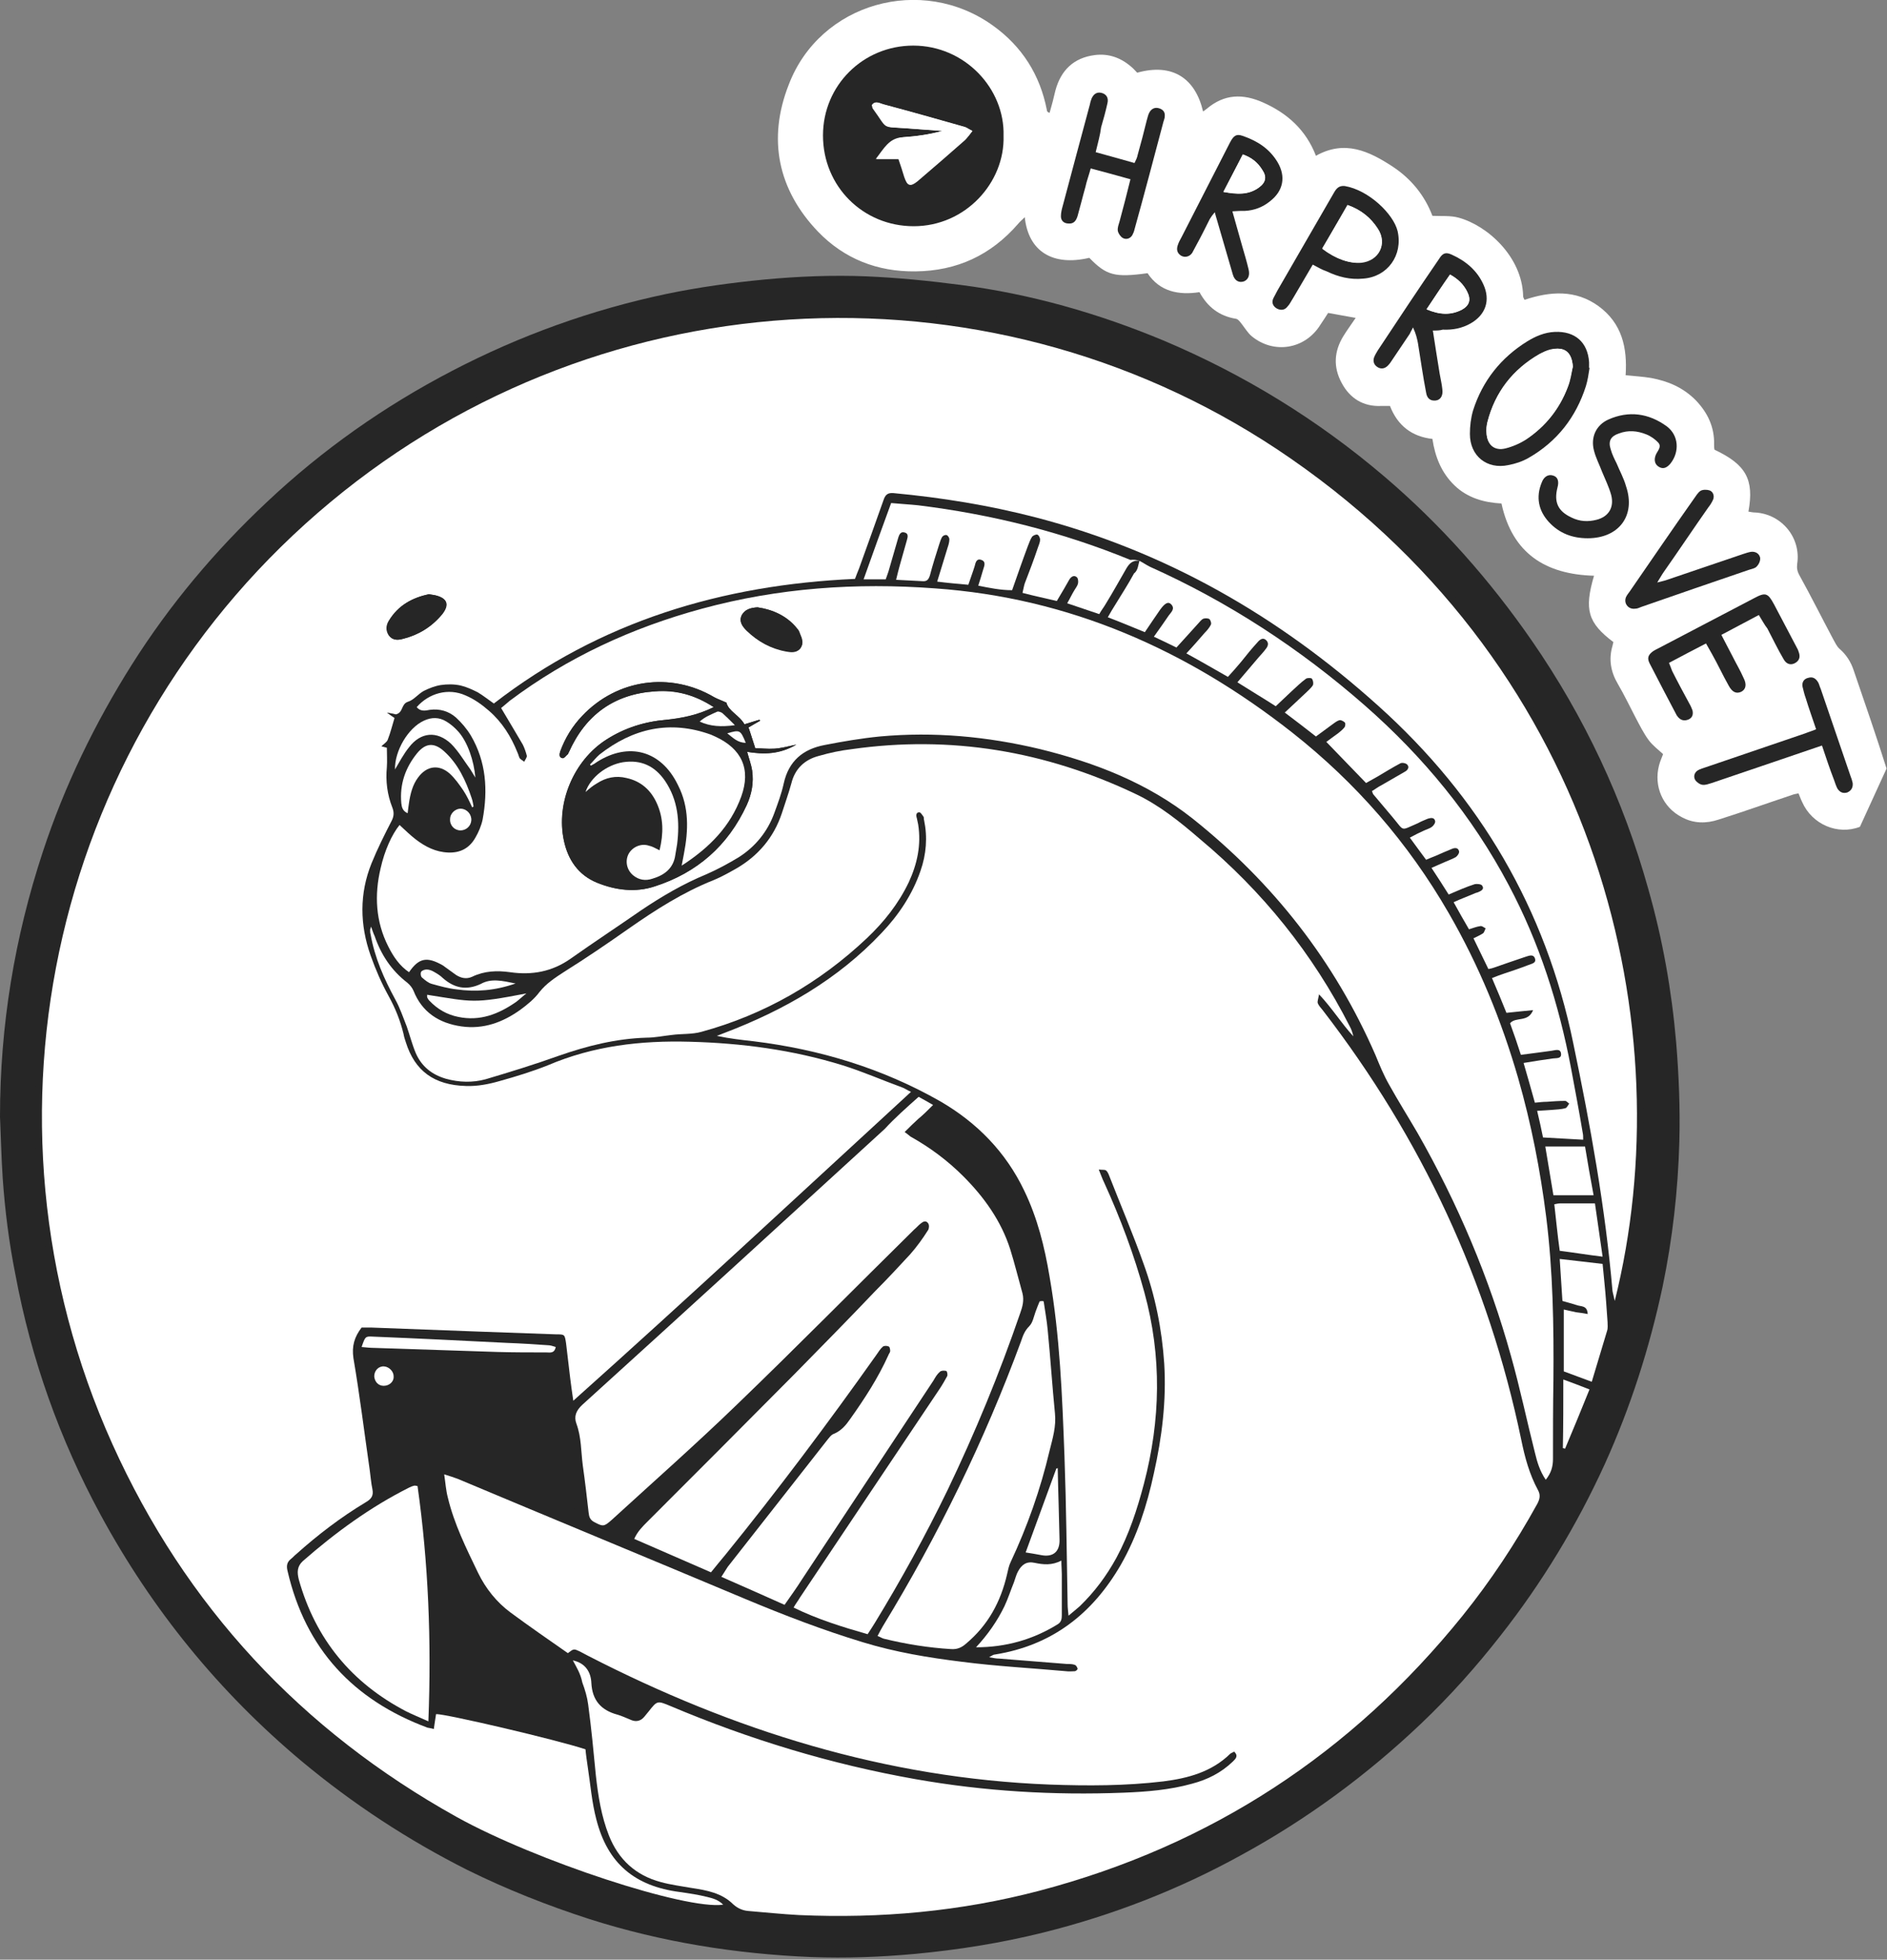 <?xml version="1.0" encoding="UTF-8"?> <svg xmlns="http://www.w3.org/2000/svg" width="157" height="163" viewBox="0 0 157 163" fill="none"><rect x="0" y="0" width="157" height="163" fill="#808080" stroke="none"/><g clip-path="url(#clip0_2280_4476)"><path d="M0 92.885C0.075 94.575 0.113 96.303 0.225 97.993C0.413 100.697 0.751 103.364 1.277 105.993C2.592 113.054 4.958 119.702 8.376 126.012C12.658 133.9 18.216 140.736 25.128 146.52C29.372 150.051 33.954 153.056 38.874 155.534C42.142 157.15 45.56 158.502 49.053 159.628C55.063 161.544 61.222 162.521 67.495 162.784C70.387 162.896 73.242 162.784 76.134 162.521C79.74 162.183 83.27 161.619 86.763 160.755C92.51 159.328 98.031 157.187 103.214 154.333C108.736 151.328 113.731 147.647 118.276 143.328C120.642 141.074 122.821 138.633 124.849 136.041C128.304 131.646 131.196 126.876 133.525 121.768C135.666 117.036 137.244 112.115 138.333 107.007C139.159 103.026 139.61 99.007 139.722 94.988C139.798 92.246 139.685 89.467 139.46 86.725C139.084 82.368 138.333 78.124 137.131 73.917C135.065 66.518 131.835 59.644 127.478 53.334C123.947 48.226 119.853 43.606 115.121 39.587C109.6 34.892 103.477 31.136 96.792 28.319C91.383 26.066 85.749 24.451 79.927 23.7C77.336 23.361 74.707 23.099 72.077 22.986C69.26 22.873 66.443 22.986 63.626 23.249C60.884 23.512 58.143 23.887 55.438 24.451C49.203 25.765 43.269 27.906 37.635 30.836C32.001 33.766 26.818 37.409 22.198 41.766C17.878 45.822 14.123 50.292 10.967 55.287C7.888 60.17 5.371 65.353 3.568 70.837C1.202 78.011 0 85.335 0 92.885Z" fill="#262626"></path><path d="M154.747 68.772C152.906 69.485 150.765 68.584 149.939 66.706C149.826 66.481 149.751 66.255 149.639 65.992C149.413 66.03 149.226 66.067 149.038 66.143C147.009 66.819 145.019 67.532 142.991 68.171C141.976 68.509 140.925 68.509 139.948 67.983C138.333 67.157 137.582 65.391 138.033 63.664C138.108 63.363 138.258 63.025 138.371 62.725C137.958 62.349 137.507 62.011 137.169 61.56C136.756 60.997 136.418 60.321 136.08 59.682C135.591 58.743 135.141 57.804 134.615 56.903C134.014 55.889 133.826 54.837 134.164 53.71C134.202 53.598 134.202 53.485 134.239 53.41C132.098 51.795 131.798 50.706 132.624 47.889C128.605 47.776 125.826 46.048 124.924 41.879C123.497 41.804 122.107 41.428 121.018 40.377C119.929 39.325 119.403 38.01 119.178 36.508C117.487 36.32 116.286 35.419 115.647 33.766C115.384 33.766 115.159 33.766 114.933 33.766C113.431 33.841 112.304 33.128 111.628 31.851C110.915 30.536 110.99 29.221 111.778 27.944C112.079 27.456 112.417 27.005 112.792 26.442C112.004 26.292 111.29 26.179 110.501 26.029C110.314 26.329 110.088 26.667 109.863 27.005C108.586 29.071 105.957 29.484 104.116 27.944C103.816 27.681 103.59 27.306 103.327 26.968C103.177 26.78 103.027 26.555 102.839 26.517C101.449 26.292 100.473 25.541 99.797 24.301C98.069 24.564 96.492 24.263 95.477 22.724C92.736 23.099 92.059 22.911 90.632 21.446C87.59 22.16 85.562 20.921 85.261 18.066C85.036 18.291 84.848 18.442 84.698 18.63C82.444 21.221 79.627 22.536 76.172 22.573C72.979 22.611 70.237 21.522 68.059 19.268C64.716 15.775 63.852 11.568 65.617 7.061C68.209 0.225 76.698 -2.141 82.632 2.141C85.036 3.868 86.538 6.235 87.102 9.164C87.102 9.24 87.139 9.277 87.177 9.315C87.177 9.315 87.214 9.352 87.327 9.39C87.515 8.751 87.665 8.15 87.815 7.512C88.266 5.859 89.318 4.807 91.083 4.582C92.247 4.432 93.261 4.807 94.125 5.559C94.313 5.709 94.463 5.897 94.614 6.047C97.581 5.221 99.459 6.535 100.097 9.277C100.21 9.202 100.285 9.127 100.398 9.052C101.863 7.812 103.403 7.775 105.093 8.526C107.121 9.427 108.661 10.817 109.487 12.958C111.891 11.606 113.919 12.582 115.872 13.859C117.412 14.873 118.539 16.263 119.178 17.953C119.929 17.991 120.68 17.916 121.356 18.104C123.722 18.742 126.652 21.334 126.727 24.639C126.727 24.714 126.765 24.789 126.84 24.939C128.981 24.226 131.084 24.076 133 25.465C134.953 26.893 135.404 28.921 135.253 31.212C136.004 31.287 136.681 31.325 137.357 31.437C138.784 31.7 140.023 32.226 141.075 33.278C142.089 34.33 142.653 35.531 142.615 36.996C142.615 37.147 142.615 37.297 142.653 37.409C145.282 38.649 145.958 39.888 145.47 42.555C145.657 42.593 145.883 42.63 146.07 42.63C148.249 42.78 149.864 44.733 149.526 46.912C149.488 47.25 149.526 47.513 149.714 47.851C150.69 49.616 151.592 51.419 152.531 53.184C152.681 53.447 152.831 53.785 153.057 53.973C153.62 54.462 153.996 55.062 154.221 55.739C155.16 58.48 156.099 61.185 156.963 63.927" fill="white"></path><path d="M83.498 11.305C83.611 7.361 80.268 3.793 76.024 3.793C71.855 3.793 68.512 7.098 68.512 11.267C68.512 15.474 71.817 18.779 76.061 18.817C80.381 18.817 83.648 15.174 83.498 11.305Z" fill="white"></path><path d="M132.25 30.611H132.213C132.213 30.461 132.213 30.311 132.213 30.16C132.1 28.47 131.048 27.531 129.358 27.644C128.532 27.681 127.781 27.982 127.067 28.433C124.851 29.785 123.349 31.7 122.56 34.179C122.372 34.78 122.297 35.494 122.297 36.132C122.334 37.973 123.724 39.1 125.489 38.724C126.053 38.611 126.654 38.386 127.18 38.123C129.546 36.771 131.123 34.743 131.95 32.151C132.1 31.625 132.175 31.137 132.25 30.611Z" fill="white"></path><path d="M102.535 17.578C102.986 17.541 103.287 17.541 103.587 17.503C104.338 17.428 105.052 17.165 105.653 16.714C106.742 15.85 107.005 14.649 106.291 13.447C105.615 12.32 104.601 11.681 103.399 11.268C102.836 11.08 102.611 11.231 102.348 11.794C100.995 14.423 99.643 17.09 98.291 19.719C98.178 19.944 98.066 20.132 97.991 20.358C97.878 20.696 97.916 21.034 98.254 21.221C98.554 21.409 98.967 21.297 99.193 20.996C99.305 20.846 99.418 20.62 99.493 20.433C99.869 19.681 100.244 18.93 100.657 18.179C100.733 18.029 100.883 17.879 101.071 17.616C101.183 18.029 101.296 18.329 101.371 18.667C101.784 20.057 102.16 21.447 102.573 22.799C102.723 23.325 103.099 23.513 103.512 23.362C103.85 23.25 104.038 22.874 103.888 22.386C103.737 21.747 103.512 21.109 103.362 20.47C103.099 19.569 102.836 18.63 102.535 17.578Z" fill="white"></path><path d="M119.213 27.493C119.551 27.493 119.777 27.493 120.002 27.493C120.828 27.493 121.617 27.38 122.331 26.967C123.57 26.254 123.983 25.052 123.382 23.737C122.857 22.573 121.918 21.784 120.753 21.258C120.265 21.033 120.002 21.145 119.702 21.596C118.011 24.15 116.321 26.667 114.593 29.221C114.481 29.409 114.368 29.559 114.293 29.784C114.18 30.085 114.255 30.385 114.518 30.573C114.819 30.761 115.157 30.761 115.42 30.498C115.57 30.348 115.683 30.16 115.795 30.01C116.284 29.296 116.772 28.582 117.26 27.831C117.373 27.681 117.448 27.493 117.523 27.305C117.786 27.831 117.861 28.207 117.936 28.62C118.162 29.972 118.387 31.324 118.612 32.714C118.725 33.24 118.988 33.428 119.401 33.39C119.814 33.315 120.04 32.977 119.964 32.451C119.889 32 119.814 31.55 119.739 31.136C119.589 29.897 119.401 28.733 119.213 27.493Z" fill="white"></path><path d="M146.333 51.156C146.559 51.607 146.784 51.945 146.972 52.32C147.423 53.184 147.836 54.048 148.324 54.874C148.587 55.325 148.963 55.4 149.301 55.175C149.676 54.95 149.714 54.611 149.564 54.236C149.526 54.086 149.451 53.973 149.376 53.823C148.775 52.658 148.136 51.494 147.535 50.33C147.009 49.353 146.822 49.278 145.845 49.804C143.178 51.194 140.549 52.583 137.882 53.973C137.732 54.048 137.62 54.086 137.469 54.198C137.056 54.461 136.943 54.762 137.169 55.212C137.92 56.64 138.671 58.067 139.422 59.532C139.46 59.569 139.498 59.645 139.535 59.682C139.798 59.983 140.098 60.02 140.436 59.87C140.737 59.72 140.85 59.419 140.737 59.119C140.699 58.931 140.587 58.743 140.474 58.555C139.986 57.654 139.535 56.752 139.047 55.851C138.934 55.663 138.859 55.438 138.784 55.175C139.836 54.611 140.85 54.086 141.864 53.56C142.052 53.898 142.202 54.161 142.352 54.424C142.803 55.288 143.253 56.189 143.742 57.053C144.042 57.616 144.418 57.767 144.793 57.579C145.207 57.391 145.282 56.978 144.981 56.414C144.681 55.813 144.38 55.25 144.08 54.649C143.779 54.086 143.479 53.485 143.141 52.846C144.305 52.245 145.282 51.719 146.333 51.156Z" fill="white"></path><path d="M91.158 12.658C91.384 11.869 91.534 11.23 91.722 10.592C91.909 9.916 92.097 9.277 92.248 8.601C92.36 8.188 92.135 7.85 91.797 7.737C91.421 7.625 91.121 7.775 90.933 8.188C90.858 8.338 90.82 8.526 90.783 8.714C90.031 11.531 89.28 14.348 88.529 17.127C88.454 17.428 88.379 17.728 88.379 17.991C88.379 18.367 88.642 18.592 89.017 18.592C89.468 18.592 89.656 18.329 89.769 17.954C89.994 17.165 90.182 16.376 90.407 15.587C90.557 15.062 90.708 14.573 90.858 14.01C91.985 14.31 93.036 14.611 94.163 14.911C93.825 16.151 93.525 17.278 93.262 18.404C93.187 18.667 93.074 18.93 93.111 19.193C93.149 19.419 93.337 19.681 93.525 19.794C93.787 19.944 94.126 19.869 94.313 19.569C94.388 19.419 94.464 19.231 94.501 19.081C95.29 16.113 96.116 13.108 96.905 10.141C96.942 9.991 96.98 9.841 97.018 9.691C97.018 9.352 96.867 9.09 96.567 9.014C96.191 8.902 95.891 9.014 95.741 9.352C95.628 9.578 95.59 9.803 95.515 10.028C95.252 10.967 95.027 11.944 94.764 12.883C94.689 13.108 94.576 13.296 94.501 13.559C93.299 13.259 92.248 12.958 91.158 12.658Z" fill="white"></path><path d="M132.098 44.771C134.69 44.771 136.117 42.893 135.328 40.452C135.14 39.813 134.802 39.175 134.539 38.536C134.389 38.161 134.201 37.785 134.051 37.372C133.826 36.696 134.051 36.283 134.727 36.057C135.516 35.795 136.267 35.87 137.018 36.133C137.394 36.283 137.77 36.546 138.032 36.846C138.295 37.184 137.957 37.522 137.807 37.823C137.582 38.273 137.694 38.649 138.07 38.837C138.446 39.025 138.746 38.874 139.009 38.574C139.835 37.597 139.723 36.208 138.708 35.456C137.206 34.367 135.553 34.142 133.863 34.893C132.812 35.344 132.361 36.395 132.661 37.485C132.812 38.086 133.112 38.649 133.337 39.25C133.6 39.889 133.901 40.527 134.089 41.166C134.389 42.18 133.901 42.968 132.887 43.231C132.173 43.419 131.459 43.344 130.783 43.044C129.657 42.518 129.319 41.767 129.619 40.565C129.769 40.001 129.619 39.663 129.243 39.551C128.83 39.438 128.492 39.626 128.304 40.151C127.816 41.353 128.042 42.443 128.905 43.419C129.769 44.321 130.859 44.771 132.098 44.771Z" fill="white"></path><path d="M109.222 22.009C109.672 22.272 110.01 22.46 110.386 22.61C111.363 23.061 112.377 23.324 113.428 23.211C115.457 23.023 116.734 21.221 116.283 19.267C115.945 17.84 113.879 15.85 111.888 15.511C111.475 15.436 111.25 15.624 111.024 16C109.447 18.742 107.869 21.446 106.292 24.188C106.179 24.413 106.067 24.601 105.954 24.826C105.766 25.202 105.916 25.502 106.217 25.69C106.517 25.878 106.855 25.84 107.118 25.54C107.306 25.352 107.419 25.089 107.569 24.864C108.132 23.925 108.658 22.986 109.222 22.009Z" fill="white"></path><path d="M137.881 48.452C138.144 48.077 138.256 47.814 138.444 47.589C139.684 45.823 140.886 44.02 142.125 42.255C142.275 42.03 142.426 41.804 142.538 41.579C142.651 41.279 142.538 40.94 142.238 40.828C142.012 40.753 141.674 40.753 141.487 40.865C141.261 41.016 141.073 41.279 140.923 41.541C139.158 44.095 137.355 46.687 135.59 49.241C135.477 49.391 135.364 49.542 135.289 49.692C135.064 50.218 135.477 50.743 136.04 50.668C136.228 50.631 136.378 50.556 136.566 50.518C139.533 49.504 142.501 48.49 145.505 47.438C145.731 47.363 146.031 47.326 146.144 47.175C146.332 46.988 146.482 46.65 146.444 46.424C146.407 46.086 146.106 45.861 145.693 45.936C145.468 45.973 145.243 46.049 145.017 46.124C142.914 46.837 140.81 47.551 138.707 48.265C138.519 48.302 138.294 48.34 137.881 48.452Z" fill="white"></path><path d="M151.589 62.01C151.927 63.024 152.265 63.926 152.565 64.827C152.641 65.053 152.716 65.278 152.828 65.503C153.016 65.804 153.279 65.992 153.655 65.841C154.03 65.729 154.18 65.428 154.105 65.053C154.068 64.865 153.993 64.639 153.918 64.452C153.091 62.048 152.265 59.606 151.439 57.203C151.364 57.015 151.326 56.865 151.251 56.714C151.101 56.376 150.8 56.226 150.425 56.301C150.049 56.414 149.899 56.677 149.936 57.052C149.974 57.39 150.086 57.691 150.199 57.991C150.462 58.855 150.763 59.682 151.063 60.583C150.725 60.696 150.425 60.808 150.162 60.921C147.42 61.86 144.64 62.799 141.898 63.738C141.673 63.813 141.448 63.888 141.222 64.001C140.922 64.189 140.847 64.527 140.997 64.79C141.11 64.978 141.373 65.165 141.598 65.203C141.861 65.24 142.124 65.128 142.387 65.053C143.739 64.602 145.129 64.114 146.481 63.663C148.171 63.175 149.824 62.611 151.589 62.01Z" fill="white"></path><path d="M83.497 11.305C83.609 15.174 80.342 18.817 76.022 18.817C71.816 18.817 68.473 15.512 68.473 11.267C68.473 7.098 71.816 3.793 75.985 3.793C80.266 3.793 83.609 7.361 83.497 11.305ZM80.905 10.892C80.567 10.742 80.379 10.591 80.191 10.554C77.938 9.915 75.684 9.277 73.431 8.676C73.13 8.601 72.792 8.338 72.529 8.751C72.567 8.826 72.567 8.939 72.604 9.014C73.919 10.817 73.28 10.516 75.346 10.666C76.36 10.742 77.374 10.817 78.388 10.892C77.299 11.192 76.21 11.342 75.083 11.418C73.956 11.493 73.543 12.357 72.867 13.22C73.618 13.22 74.182 13.22 74.745 13.22C74.933 13.746 75.083 14.235 75.233 14.723C75.496 15.474 75.684 15.549 76.285 15.061C77.6 13.934 78.914 12.807 80.229 11.643C80.529 11.418 80.68 11.192 80.905 10.892Z" fill="#262626"></path><path d="M132.25 30.611C132.175 31.1 132.1 31.626 131.95 32.114C131.123 34.706 129.546 36.734 127.18 38.086C126.654 38.386 126.09 38.574 125.489 38.687C123.724 39.062 122.297 37.936 122.297 36.095C122.297 35.457 122.372 34.781 122.56 34.142C123.349 31.663 124.888 29.748 127.067 28.395C127.743 27.982 128.494 27.644 129.358 27.607C131.048 27.532 132.1 28.471 132.213 30.123C132.213 30.273 132.213 30.424 132.213 30.574C132.213 30.611 132.25 30.611 132.25 30.611ZM130.861 30.499C130.785 29.259 130.147 28.771 128.983 29.109C128.682 29.184 128.344 29.297 128.081 29.485C125.865 30.762 124.4 32.64 123.762 35.119C123.687 35.419 123.649 35.757 123.687 36.095C123.762 37.034 124.363 37.523 125.264 37.297C125.865 37.147 126.466 36.884 126.992 36.546C128.607 35.457 129.771 33.992 130.447 32.189C130.673 31.626 130.748 31.062 130.861 30.499Z" fill="#262626"></path><path d="M102.535 17.578C102.836 18.629 103.099 19.568 103.362 20.507C103.55 21.146 103.737 21.784 103.888 22.423C104 22.911 103.85 23.249 103.512 23.399C103.099 23.55 102.723 23.362 102.573 22.836C102.16 21.446 101.784 20.094 101.371 18.704C101.296 18.404 101.183 18.104 101.071 17.653C100.883 17.878 100.77 18.028 100.657 18.216C100.282 18.967 99.906 19.719 99.493 20.47C99.38 20.658 99.305 20.845 99.193 21.033C98.967 21.371 98.554 21.446 98.254 21.259C97.916 21.033 97.878 20.733 97.991 20.395C98.066 20.169 98.178 19.944 98.291 19.756C99.643 17.127 100.995 14.46 102.348 11.831C102.648 11.268 102.873 11.117 103.399 11.305C104.601 11.718 105.615 12.357 106.291 13.484C107.005 14.686 106.78 15.887 105.653 16.751C105.052 17.24 104.338 17.503 103.587 17.54C103.287 17.54 102.986 17.54 102.535 17.578ZM101.784 15.963C102.911 16.15 103.888 16.226 104.751 15.587C105.315 15.174 105.428 14.686 105.014 14.122C104.639 13.521 104.15 13.108 103.399 12.845C102.873 13.897 102.348 14.873 101.784 15.963Z" fill="#262626"></path><path d="M119.215 27.494C119.403 28.733 119.59 29.898 119.778 31.062C119.853 31.513 119.966 31.963 120.003 32.377C120.079 32.903 119.853 33.278 119.44 33.316C119.027 33.353 118.726 33.166 118.651 32.64C118.388 31.288 118.201 29.935 117.975 28.546C117.9 28.17 117.825 27.794 117.562 27.231C117.487 27.419 117.374 27.569 117.299 27.757C116.811 28.471 116.323 29.222 115.834 29.935C115.722 30.123 115.609 30.273 115.459 30.424C115.196 30.686 114.858 30.724 114.557 30.499C114.294 30.311 114.219 30.01 114.332 29.71C114.407 29.522 114.52 29.334 114.632 29.147C116.323 26.593 118.013 24.038 119.741 21.522C120.041 21.034 120.304 20.959 120.792 21.184C121.957 21.71 122.896 22.498 123.421 23.663C124.022 24.977 123.609 26.179 122.37 26.893C121.656 27.306 120.867 27.456 120.041 27.419C119.778 27.494 119.553 27.494 119.215 27.494ZM118.689 25.729C119.778 26.179 120.68 26.217 121.619 25.766C122.257 25.428 122.407 24.94 122.069 24.264C121.769 23.663 121.318 23.212 120.642 22.837C119.966 23.776 119.365 24.715 118.689 25.729Z" fill="#262626"></path><path d="M146.336 51.155C145.285 51.719 144.271 52.245 143.219 52.808C143.557 53.447 143.857 54.047 144.158 54.611C144.458 55.212 144.796 55.775 145.059 56.376C145.36 56.94 145.247 57.353 144.872 57.541C144.458 57.728 144.12 57.578 143.82 57.015C143.332 56.151 142.918 55.249 142.43 54.386C142.28 54.123 142.13 53.86 141.942 53.522C140.928 54.047 139.914 54.573 138.862 55.137C138.975 55.4 139.05 55.625 139.125 55.813C139.576 56.714 140.064 57.616 140.552 58.517C140.665 58.705 140.74 58.893 140.815 59.081C140.89 59.419 140.815 59.681 140.515 59.832C140.177 59.982 139.876 59.944 139.613 59.644C139.576 59.606 139.538 59.531 139.501 59.494C138.749 58.066 137.998 56.639 137.247 55.174C137.022 54.724 137.134 54.461 137.547 54.16C137.66 54.085 137.81 54.01 137.961 53.935C140.627 52.545 143.256 51.155 145.923 49.766C146.9 49.24 147.088 49.315 147.613 50.291C148.214 51.456 148.853 52.62 149.454 53.785C149.529 53.935 149.604 54.047 149.642 54.198C149.792 54.573 149.754 54.911 149.379 55.137C149.003 55.362 148.628 55.249 148.402 54.836C147.914 54.01 147.501 53.146 147.05 52.282C146.787 51.944 146.599 51.569 146.336 51.155Z" fill="#262626"></path><path d="M91.162 12.658C92.288 12.958 93.302 13.259 94.392 13.559C94.504 13.334 94.617 13.108 94.655 12.883C94.918 11.944 95.18 10.967 95.406 10.028C95.481 9.803 95.519 9.54 95.631 9.352C95.819 9.014 96.12 8.902 96.458 9.014C96.796 9.127 96.946 9.352 96.908 9.691C96.908 9.841 96.833 9.991 96.796 10.141C96.007 13.108 95.218 16.113 94.392 19.081C94.354 19.268 94.279 19.419 94.204 19.569C94.016 19.869 93.678 19.944 93.415 19.794C93.227 19.681 93.04 19.419 93.002 19.193C92.965 18.93 93.077 18.667 93.152 18.404C93.453 17.278 93.753 16.151 94.054 14.911C92.965 14.611 91.913 14.31 90.749 14.01C90.598 14.573 90.41 15.062 90.298 15.587C90.072 16.376 89.885 17.165 89.659 17.954C89.547 18.329 89.359 18.63 88.908 18.592C88.532 18.592 88.269 18.367 88.269 17.991C88.269 17.691 88.345 17.39 88.42 17.127C89.171 14.31 89.922 11.493 90.673 8.714C90.711 8.526 90.749 8.376 90.824 8.188C91.011 7.775 91.312 7.625 91.688 7.737C92.063 7.85 92.251 8.151 92.138 8.601C91.988 9.277 91.8 9.953 91.612 10.592C91.537 11.23 91.349 11.869 91.162 12.658Z" fill="#262626"></path><path d="M132.096 44.771C130.819 44.771 129.73 44.358 128.866 43.419C128.002 42.48 127.777 41.353 128.265 40.151C128.453 39.626 128.829 39.438 129.204 39.551C129.618 39.663 129.73 40.039 129.58 40.565C129.279 41.767 129.618 42.518 130.744 43.044C131.42 43.382 132.134 43.419 132.848 43.231C133.862 42.968 134.313 42.18 134.05 41.166C133.862 40.49 133.561 39.889 133.298 39.25C133.073 38.649 132.773 38.086 132.622 37.485C132.322 36.358 132.81 35.344 133.824 34.893C135.514 34.142 137.167 34.367 138.669 35.456C139.684 36.208 139.759 37.597 138.97 38.574C138.707 38.874 138.407 39.062 138.031 38.837C137.693 38.649 137.58 38.273 137.768 37.823C137.918 37.485 138.256 37.184 137.993 36.846C137.73 36.546 137.355 36.283 136.979 36.133C136.228 35.832 135.477 35.757 134.688 36.057C134.012 36.283 133.787 36.696 134.012 37.372C134.125 37.785 134.313 38.161 134.5 38.536C134.763 39.175 135.101 39.776 135.289 40.452C136.115 42.893 134.688 44.771 132.096 44.771Z" fill="#262626"></path><path d="M109.222 22.01C108.658 22.986 108.095 23.925 107.569 24.827C107.419 25.052 107.306 25.315 107.118 25.503C106.893 25.803 106.555 25.841 106.217 25.653C105.916 25.465 105.766 25.165 105.954 24.789C106.067 24.564 106.179 24.376 106.292 24.151C107.869 21.409 109.447 18.704 111.024 15.963C111.25 15.587 111.475 15.437 111.888 15.474C113.879 15.812 115.945 17.803 116.283 19.23C116.734 21.221 115.457 23.024 113.428 23.174C112.339 23.287 111.325 23.024 110.386 22.573C110.048 22.46 109.71 22.273 109.222 22.01ZM112.114 17.052C111.4 18.291 110.686 19.493 110.01 20.695C111.1 21.521 112.264 21.935 113.241 21.86C114.743 21.709 115.457 20.282 114.63 19.043C114.067 18.141 113.278 17.465 112.114 17.052Z" fill="#262626"></path><path d="M137.881 48.452C138.294 48.339 138.519 48.302 138.707 48.227C140.81 47.513 142.914 46.799 145.017 46.086C145.243 46.011 145.468 45.935 145.693 45.898C146.069 45.86 146.369 46.048 146.444 46.386C146.482 46.649 146.332 46.95 146.144 47.137C145.994 47.288 145.731 47.325 145.505 47.4C142.538 48.414 139.571 49.428 136.566 50.48C136.378 50.555 136.228 50.63 136.04 50.63C135.477 50.706 135.064 50.18 135.289 49.654C135.364 49.504 135.477 49.353 135.59 49.203C137.355 46.649 139.12 44.057 140.923 41.503C141.111 41.24 141.261 40.977 141.487 40.827C141.674 40.715 142.012 40.715 142.238 40.79C142.538 40.902 142.651 41.24 142.538 41.541C142.426 41.804 142.275 42.029 142.125 42.217C140.886 43.982 139.684 45.785 138.444 47.55C138.256 47.813 138.144 48.039 137.881 48.452Z" fill="#262626"></path><path d="M151.59 62.011C149.825 62.611 148.172 63.175 146.52 63.738C145.168 64.189 143.778 64.677 142.426 65.128C142.163 65.203 141.9 65.316 141.637 65.278C141.412 65.241 141.149 65.053 141.036 64.865C140.886 64.602 140.961 64.264 141.261 64.076C141.449 63.964 141.712 63.889 141.937 63.813C144.679 62.874 147.459 61.935 150.201 60.996C150.464 60.884 150.764 60.809 151.102 60.658C150.802 59.757 150.501 58.931 150.238 58.067C150.126 57.766 150.05 57.428 149.975 57.128C149.9 56.752 150.088 56.452 150.464 56.377C150.839 56.264 151.102 56.452 151.29 56.79C151.365 56.94 151.403 57.128 151.478 57.278C152.304 59.682 153.13 62.123 153.957 64.527C154.032 64.715 154.107 64.94 154.144 65.128C154.182 65.504 154.032 65.766 153.694 65.917C153.318 66.029 153.055 65.879 152.867 65.579C152.755 65.353 152.68 65.128 152.604 64.903C152.229 63.926 151.928 63.025 151.59 62.011Z" fill="#262626"></path><path d="M2.93 92.81C2.967 55.964 32.79 25.578 70.387 25.878C107.046 26.141 136.943 55.889 136.755 93.148C136.605 130.632 106.332 159.929 69.861 159.892C32.527 159.854 2.855 129.543 2.93 92.81ZM94.801 46.649C94.576 46.574 94.313 46.574 94.125 46.461C88.454 44.132 82.557 42.667 76.472 41.916C75.721 41.841 75.007 41.803 74.218 41.728C73.43 43.869 72.716 45.935 71.927 48.076C72.641 48.076 73.167 48.076 73.768 48.076C73.88 47.738 73.993 47.475 74.068 47.175C74.331 46.311 74.556 45.447 74.819 44.583C74.894 44.32 75.007 44.095 75.308 44.17C75.683 44.245 75.608 44.545 75.533 44.808C75.345 45.484 75.157 46.123 74.97 46.799C74.857 47.212 74.744 47.625 74.632 48.114C75.458 48.151 76.134 48.189 76.81 48.226C77.186 48.264 77.336 48.076 77.448 47.738C77.674 46.912 77.937 46.085 78.2 45.221C78.275 44.996 78.35 44.771 78.463 44.545C78.538 44.433 78.725 44.358 78.838 44.395C78.951 44.433 79.064 44.62 79.064 44.733C79.064 44.959 78.988 45.221 78.913 45.447C78.65 46.348 78.35 47.287 78.049 48.264C78.988 48.339 79.815 48.452 80.641 48.527C80.829 47.963 81.017 47.475 81.167 46.987C81.28 46.686 81.355 46.311 81.73 46.461C82.106 46.611 81.956 46.949 81.881 47.25C81.768 47.663 81.618 48.114 81.467 48.602C82.444 48.79 83.308 49.015 84.284 48.977C84.735 47.7 85.186 46.498 85.599 45.297C85.674 45.034 85.787 44.771 85.937 44.545C86.012 44.433 86.275 44.32 86.388 44.358C86.5 44.395 86.613 44.62 86.613 44.771C86.613 44.996 86.5 45.221 86.425 45.447C86.05 46.423 85.674 47.4 85.336 48.414C85.261 48.639 85.223 48.902 85.148 49.203C86.162 49.428 87.064 49.654 88.003 49.879C88.228 49.541 88.416 49.203 88.604 48.865C88.754 48.602 88.904 48.339 89.055 48.076C89.205 47.851 89.43 47.7 89.655 47.888C89.768 48.001 89.806 48.264 89.768 48.414C89.731 48.602 89.58 48.79 89.468 48.977C89.28 49.316 89.092 49.654 88.867 50.067C89.806 50.405 90.669 50.668 91.533 50.968C91.721 50.668 91.909 50.405 92.059 50.142C92.623 49.165 93.224 48.189 93.787 47.175C93.975 46.837 94.275 46.574 94.801 46.649C94.688 47.024 94.688 47.438 94.501 47.738C94.012 48.639 93.449 49.466 92.923 50.367C92.735 50.668 92.585 50.968 92.322 51.381C93.411 51.832 94.388 52.208 95.402 52.621C95.853 51.945 96.266 51.344 96.679 50.743C97.092 50.179 97.318 50.029 97.581 50.292C97.956 50.668 97.581 50.968 97.393 51.231C97.017 51.794 96.604 52.358 96.153 52.996C96.829 53.334 97.43 53.597 98.031 53.898C98.67 53.184 99.233 52.546 99.834 51.907C99.984 51.757 100.097 51.569 100.285 51.494C100.398 51.419 100.66 51.419 100.773 51.532C100.886 51.607 100.923 51.87 100.886 52.02C100.773 52.245 100.548 52.433 100.398 52.658C99.909 53.222 99.421 53.748 98.858 54.386C100.06 55.062 101.149 55.701 102.313 56.339C102.689 55.889 103.027 55.513 103.402 55.1C103.853 54.536 104.304 53.973 104.792 53.447C104.98 53.222 105.243 53.072 105.506 53.297C105.769 53.522 105.656 53.785 105.468 54.011C105.28 54.273 105.017 54.499 104.83 54.762C104.266 55.4 103.703 56.076 103.102 56.79C104.229 57.504 105.243 58.105 106.294 58.781C106.783 58.33 107.196 57.917 107.647 57.504C108.022 57.166 108.398 56.79 108.811 56.489C108.924 56.414 109.224 56.414 109.299 56.489C109.412 56.64 109.449 56.903 109.374 57.053C109.262 57.278 109.036 57.466 108.811 57.654C108.248 58.18 107.684 58.706 107.046 59.306C107.947 60.02 108.773 60.621 109.637 61.297C110.088 60.959 110.501 60.659 110.914 60.358C111.14 60.208 111.365 60.02 111.59 59.945C111.703 59.907 111.928 60.02 112.041 60.133C112.116 60.208 112.079 60.433 112.004 60.546C111.853 60.734 111.665 60.884 111.478 61.034C111.14 61.297 110.764 61.56 110.501 61.748C111.628 62.912 112.717 64.001 113.806 65.166C114.069 65.016 114.407 64.828 114.745 64.64C115.384 64.264 115.985 63.889 116.623 63.551C116.774 63.476 117.112 63.513 117.224 63.626C117.45 63.851 117.224 64.076 117.037 64.227C116.398 64.602 115.722 64.978 115.083 65.353C114.821 65.504 114.558 65.692 114.295 65.842C114.37 65.992 114.37 66.067 114.407 66.105C114.933 66.743 115.497 67.382 116.022 68.02C117.037 69.222 116.623 69.147 118.126 68.509C118.389 68.396 118.689 68.246 118.952 68.133C119.177 68.02 119.478 68.02 119.553 68.321C119.591 68.471 119.44 68.696 119.29 68.809C119.065 68.959 118.802 69.034 118.576 69.147C118.201 69.335 117.863 69.523 117.45 69.71C117.938 70.387 118.389 70.95 118.802 71.551C119.14 71.401 119.403 71.326 119.628 71.213C120.079 71.025 120.492 70.837 120.943 70.65C121.206 70.537 121.469 70.537 121.544 70.837C121.581 70.987 121.431 71.213 121.281 71.326C121.018 71.476 120.755 71.588 120.454 71.701C120.079 71.851 119.703 72.039 119.253 72.227C119.778 73.016 120.229 73.729 120.68 74.443C121.469 74.142 122.145 73.842 122.858 73.579C123.046 73.504 123.384 73.579 123.459 73.692C123.647 73.992 123.384 74.142 123.121 74.255C122.971 74.33 122.858 74.368 122.708 74.406C122.182 74.631 121.694 74.856 121.093 75.082C121.544 75.87 121.957 76.621 122.37 77.335C122.746 77.222 123.009 77.11 123.309 77.072C123.459 77.072 123.609 77.185 123.76 77.26C123.685 77.41 123.647 77.598 123.534 77.673C123.309 77.823 123.046 77.936 122.746 78.086C123.196 78.988 123.572 79.814 123.985 80.64C124.21 80.565 124.323 80.565 124.436 80.528C125.3 80.227 126.201 79.927 127.065 79.626C127.328 79.551 127.704 79.363 127.854 79.739C128.004 80.152 127.591 80.227 127.328 80.302C126.652 80.565 125.976 80.753 125.3 81.016C124.962 81.129 124.661 81.279 124.286 81.392C124.699 82.443 125.112 83.345 125.487 84.284C126.239 84.209 126.877 84.133 127.704 84.058C127.29 85.148 126.314 84.622 125.788 85.148C126.088 85.974 126.351 86.838 126.689 87.777C127.591 87.664 128.417 87.551 129.243 87.439C129.544 87.401 129.995 87.213 130.032 87.702C130.07 88.115 129.619 88.04 129.356 88.077C128.567 88.228 127.779 88.34 126.915 88.453C127.253 89.617 127.553 90.669 127.854 91.758C128.229 91.721 128.53 91.721 128.83 91.683C129.356 91.645 129.844 91.608 130.37 91.608C130.483 91.608 130.596 91.758 130.708 91.833C130.596 91.946 130.521 92.171 130.408 92.209C130.032 92.284 129.619 92.322 129.243 92.359C128.905 92.397 128.53 92.397 128.042 92.434C128.229 93.223 128.38 93.899 128.53 94.65C129.657 94.725 130.708 94.763 131.873 94.838C131.835 94.613 131.835 94.425 131.835 94.275C131.497 92.472 131.197 90.669 130.859 88.866C129.844 83.57 128.229 78.462 125.675 73.654C122.633 67.908 118.576 62.987 113.694 58.706C108.323 53.973 102.351 50.104 95.815 47.175C95.365 46.987 95.064 46.799 94.801 46.649ZM134.352 108.209C139.986 85.673 133.225 56.039 107.421 38.16C83.233 21.371 50.443 22.686 27.494 41.766C4.545 60.846 -2.929 92.847 9.353 120.116C15.437 133.637 25.053 143.966 38.011 151.14C44.584 154.783 57.129 158.877 60.171 158.427C59.795 158.051 59.307 157.901 58.856 157.788C58.105 157.6 57.316 157.488 56.565 157.375C52.772 156.887 50.556 155.009 49.617 151.328C49.241 149.901 49.128 148.436 48.903 146.971C48.828 146.483 48.79 145.957 48.715 145.506C46.386 144.717 37.034 142.539 36.283 142.577C36.245 142.952 36.17 143.365 36.095 143.816C35.832 143.778 35.682 143.778 35.569 143.703C29.41 141.375 25.428 137.13 23.926 130.67C23.813 130.219 23.888 129.919 24.226 129.656C24.377 129.543 24.489 129.431 24.639 129.28C26.442 127.665 28.358 126.238 30.424 124.961C30.874 124.698 31.1 124.435 30.987 123.872C30.874 123.346 30.837 122.82 30.762 122.257C30.311 119.177 29.898 116.059 29.41 112.979C29.259 112.003 29.522 111.214 30.086 110.425C30.349 110.425 30.649 110.425 30.949 110.425C33.954 110.538 36.959 110.651 39.964 110.763C42.067 110.838 44.17 110.914 46.274 110.989C46.987 111.026 46.987 111.026 47.1 111.74C47.213 112.679 47.325 113.655 47.438 114.594C47.513 115.158 47.588 115.759 47.701 116.51C57.241 107.984 66.481 99.42 75.796 90.819C75.458 90.631 75.27 90.519 75.045 90.444C73.392 89.805 71.739 89.129 70.087 88.603C65.955 87.326 61.711 86.763 57.392 86.65C53.335 86.537 49.354 86.988 45.598 88.603C44.321 89.166 42.931 89.58 41.579 89.918C40.677 90.181 39.701 90.331 38.762 90.331C36.133 90.256 34.518 89.091 33.766 86.688C33.691 86.462 33.616 86.237 33.579 86.011C33.316 84.885 32.865 83.871 32.339 82.856C31.776 81.767 31.25 80.64 30.837 79.476C29.935 76.922 29.898 74.33 30.912 71.814C31.4 70.612 32.001 69.41 32.602 68.246C32.79 67.87 32.827 67.532 32.64 67.156C32.189 66.067 32.076 64.94 32.189 63.814C32.227 63.288 32.189 62.762 32.189 62.199C31.964 62.123 31.776 62.086 31.738 62.086C31.926 61.898 32.189 61.748 32.264 61.522C32.489 60.959 32.64 60.321 32.827 59.72C32.677 59.607 32.489 59.457 32.189 59.269C32.602 59.344 32.827 59.382 32.94 59.419C33.579 59.269 33.353 58.555 33.954 58.367C34.443 58.217 34.818 57.729 35.269 57.466C35.719 57.241 36.208 57.053 36.696 56.978C37.222 56.903 37.785 56.903 38.311 57.015C38.799 57.128 39.288 57.353 39.738 57.579C40.189 57.842 40.64 58.18 41.091 58.518C49.917 51.644 60.096 48.602 71.138 48.151C71.251 47.813 71.364 47.55 71.477 47.287C72.153 45.409 72.829 43.494 73.505 41.616C73.655 41.203 73.843 40.977 74.331 41.015C78.35 41.39 82.294 42.029 86.2 43.043C97.017 45.86 106.407 51.269 114.67 58.706C123.084 66.293 128.605 75.607 130.896 86.763C132.286 93.599 133.563 100.434 134.164 107.383C134.164 107.608 134.239 107.796 134.352 108.209ZM47.664 138.107C47.964 138.708 48.302 139.196 48.49 139.76C48.715 140.36 48.903 140.961 48.978 141.6C49.203 143.553 49.391 145.544 49.617 147.497C49.804 149.187 50.03 150.877 50.706 152.492C51.532 154.483 52.959 155.798 55.025 156.361C55.852 156.586 56.715 156.699 57.579 156.849C58.819 157.075 60.096 157.262 61.035 158.201C61.41 158.577 61.824 158.727 62.312 158.765C63.702 158.877 65.129 159.065 66.519 159.103C73.279 159.403 79.965 158.802 86.538 157.075C100.773 153.319 112.492 145.656 121.732 134.201C124.06 131.309 126.126 128.191 127.929 124.923C128.154 124.51 128.229 124.172 128.004 123.759C127.253 122.482 126.915 121.055 126.614 119.59C123.872 106.406 118.314 94.5 110.088 83.833C109.938 83.645 109.787 83.457 109.675 83.232C109.637 83.119 109.712 82.931 109.787 82.518C110.877 83.758 111.665 84.96 112.642 86.011C112.604 85.711 112.492 85.448 112.342 85.185C109.224 79.138 105.055 73.955 99.872 69.598C98.181 68.208 96.491 66.781 94.501 65.842C87.026 62.311 79.139 60.959 70.913 62.123C70.012 62.236 69.073 62.424 68.171 62.687C67.007 63.025 66.18 63.739 65.88 64.978C65.655 65.804 65.392 66.631 65.091 67.457C64.415 69.485 63.101 70.987 61.26 72.077C60.659 72.415 60.058 72.753 59.42 73.016C56.866 74.03 54.575 75.495 52.321 77.072C50.556 78.312 48.79 79.476 46.987 80.64C46.236 81.129 45.485 81.617 44.922 82.331C44.471 82.894 43.908 83.382 43.344 83.795C41.879 84.847 40.264 85.448 38.424 85.185C36.583 84.922 35.156 84.058 34.443 82.218C34.33 81.955 34.142 81.692 33.917 81.542C32.602 80.528 31.738 79.251 31.212 77.673C31.137 77.41 31.025 77.185 30.912 76.884C30.874 77.035 30.837 77.072 30.837 77.147C30.837 77.26 30.874 77.373 30.874 77.523C31.212 79.476 32.001 81.241 32.94 82.969C33.316 83.683 33.579 84.434 33.879 85.185C34.142 85.899 34.33 86.688 34.63 87.401C35.119 88.528 35.983 89.204 37.147 89.542C38.236 89.843 39.363 89.918 40.452 89.58C42.48 88.979 44.546 88.34 46.537 87.626C48.903 86.8 51.307 86.199 53.823 86.124C54.537 86.087 55.213 85.974 55.927 85.899C56.753 85.824 57.617 85.861 58.406 85.636C63.627 84.209 68.209 81.579 72.153 77.861C73.58 76.509 74.782 74.969 75.646 73.204C76.359 71.664 76.735 70.086 76.434 68.396C76.397 68.208 76.359 68.058 76.322 67.87C76.284 67.645 76.247 67.382 76.51 67.382C76.622 67.382 76.772 67.607 76.885 67.757C76.923 67.832 76.923 67.945 76.923 68.02C77.223 69.485 77.073 70.875 76.622 72.264C75.946 74.255 74.819 75.908 73.392 77.41C69.749 81.279 65.279 83.833 60.359 85.711C60.133 85.786 59.908 85.899 59.683 85.974C60.734 86.199 61.748 86.312 62.763 86.425C68.246 87.101 73.467 88.678 78.275 91.42C81.355 93.185 83.721 95.627 85.261 98.857C86.35 101.11 86.951 103.552 87.364 105.993C88.228 110.914 88.416 115.909 88.604 120.905C88.754 124.999 88.792 129.13 88.867 133.262C88.867 133.525 88.904 133.788 88.942 134.201C89.355 133.863 89.618 133.637 89.881 133.412C91.12 132.248 92.097 130.895 92.923 129.393C93.975 127.44 94.651 125.374 95.214 123.233C96.604 117.937 96.754 112.641 95.252 107.308C94.388 104.19 93.224 101.148 91.909 98.181C91.759 97.88 91.646 97.542 91.458 97.092C91.759 97.129 91.984 97.092 92.059 97.167C92.21 97.317 92.285 97.505 92.36 97.692C93.299 100.096 94.313 102.463 95.177 104.904C96.116 107.608 96.679 110.388 96.904 113.242C97.13 116.322 96.717 119.365 96.041 122.369C95.44 125.036 94.651 127.59 93.299 129.956C90.97 134.05 87.552 136.68 82.82 137.431C82.707 137.431 82.594 137.544 82.331 137.656C82.744 137.694 82.932 137.731 83.158 137.769C85.036 137.919 86.914 138.069 88.829 138.22C89.055 138.22 89.242 138.22 89.468 138.295C89.58 138.332 89.655 138.483 89.693 138.595C89.693 138.633 89.543 138.783 89.468 138.821C89.242 138.858 88.979 138.858 88.754 138.821C85.862 138.558 82.932 138.407 80.04 138.032C77.261 137.694 74.519 137.243 71.852 136.417C68.509 135.403 65.279 134.163 62.049 132.811C54.086 129.468 46.086 126.125 38.123 122.82C37.823 122.707 37.485 122.595 36.997 122.444C37.109 123.196 37.184 123.797 37.297 124.36C37.823 126.576 38.837 128.567 39.814 130.632C40.452 131.985 41.353 133.074 42.518 133.938C44.095 135.102 45.673 136.191 47.288 137.318C47.776 136.943 47.776 136.943 48.264 137.168C48.527 137.281 48.753 137.393 48.978 137.544C61.035 143.741 73.73 147.722 87.364 148.248C90.519 148.361 93.674 148.361 96.829 147.985C98.895 147.722 100.848 147.196 102.388 145.694C102.463 145.619 102.576 145.581 102.726 145.506C103.102 145.882 102.839 146.107 102.614 146.333C101.675 147.234 100.51 147.797 99.233 148.173C97.355 148.699 95.44 148.849 93.524 148.924C87.702 149.149 81.918 148.811 76.209 147.797C69.185 146.558 62.387 144.492 55.814 141.713C54.725 141.262 54.725 141.262 54.011 142.163C53.898 142.314 53.786 142.426 53.673 142.577C53.373 142.952 53.035 143.065 52.546 142.877C52.171 142.727 51.758 142.539 51.382 142.426C50.03 142.051 49.316 141.224 49.241 139.797C49.166 139.046 48.715 138.332 47.664 138.107ZM34.029 80.866C34.856 79.664 35.532 79.551 36.734 80.34C37.109 80.603 37.447 80.866 37.823 81.129C38.236 81.429 38.687 81.542 39.175 81.279C40.189 80.791 41.241 80.753 42.33 80.903C44.133 81.166 45.823 80.866 47.363 79.776C49.316 78.387 51.269 77.072 53.222 75.758C54.95 74.593 56.715 73.542 58.669 72.753C59.608 72.377 60.509 71.889 61.373 71.326C62.763 70.462 63.777 69.222 64.303 67.682C64.603 66.856 64.903 66.03 65.091 65.203C65.504 63.363 66.706 62.349 68.472 62.011C70.012 61.71 71.552 61.447 73.092 61.297C77.599 60.884 82.031 61.297 86.425 62.349C91.008 63.476 95.365 65.128 99.121 68.133C105.806 73.429 110.914 79.964 114.332 87.814C114.708 88.641 115.046 89.467 115.459 90.256C116.21 91.608 117.074 92.922 117.825 94.275C121.168 100.134 123.797 106.331 125.6 112.829C126.351 115.496 126.915 118.2 127.591 120.867C127.779 121.656 128.042 122.407 128.492 123.121C128.943 122.557 129.093 122.031 129.093 121.393C129.093 119.214 129.131 116.998 129.131 114.82C129.168 110.275 129.093 105.768 128.53 101.261C128.042 97.355 127.29 93.486 126.201 89.73C124.811 84.922 122.933 80.302 120.417 75.983C117.037 70.124 112.68 65.128 107.384 60.959C98.632 54.086 88.904 49.766 77.674 48.977C71.101 48.527 64.641 48.977 58.293 50.668C52.509 52.245 47.138 54.724 42.292 58.33C42.03 58.555 41.767 58.781 41.579 58.931C42.217 60.02 42.818 60.997 43.382 61.973C43.532 62.274 43.682 62.574 43.72 62.912C43.757 63.062 43.569 63.25 43.494 63.4C43.344 63.288 43.194 63.213 43.119 63.1C43.006 62.95 42.969 62.762 42.931 62.612C42.368 61.297 41.616 60.095 40.565 59.156C40.001 58.668 39.325 58.18 38.612 57.879C37.184 57.241 35.569 57.691 34.555 58.856C34.856 59.194 35.269 59.119 35.644 59.081C36.471 58.931 37.222 59.156 37.823 59.72C38.311 60.17 38.762 60.659 39.062 61.222C40.302 63.4 40.49 65.767 40.039 68.208C39.926 68.734 39.701 69.26 39.438 69.71C38.95 70.574 38.199 70.95 37.184 70.95C36.133 70.912 35.269 70.462 34.48 69.861C33.992 69.485 33.579 69.072 33.128 68.659C32.489 69.41 31.888 70.762 31.55 72.264C31.025 74.481 31.137 76.697 32.189 78.762C32.715 79.551 33.241 80.34 34.029 80.866ZM76.434 91.232C75.42 92.134 74.481 92.998 73.505 93.861C65.129 101.524 56.753 109.186 48.34 116.81C47.814 117.299 47.626 117.787 47.851 118.388C48.264 119.515 48.227 120.679 48.377 121.843C48.565 123.158 48.678 124.473 48.865 125.787C48.903 126.125 48.978 126.388 49.354 126.576C50.067 126.914 50.142 126.952 50.781 126.388C54.274 123.196 57.805 120.078 61.185 116.81C66.143 112.003 71.026 107.12 75.946 102.237C76.134 102.087 76.284 101.899 76.472 101.749C76.66 101.599 76.923 101.486 77.111 101.711C77.186 101.824 77.186 102.125 77.111 102.275C76.622 102.951 76.171 103.665 75.608 104.303C74.707 105.355 73.73 106.331 72.754 107.308C70.537 109.599 68.284 111.928 66.03 114.219C61.936 118.35 57.842 122.444 53.748 126.538C53.335 126.952 52.884 127.365 52.659 127.966C54.837 128.905 56.941 129.844 59.044 130.745C59.495 130.219 59.87 129.769 60.246 129.28C64.641 123.909 68.772 118.35 72.791 112.679C72.979 112.454 73.129 112.191 73.355 111.965C73.467 111.89 73.692 111.89 73.843 111.965C73.918 112.003 73.955 112.228 73.955 112.341C73.955 112.454 73.88 112.566 73.805 112.679C72.979 114.594 71.814 116.322 70.613 118.012C70.275 118.501 69.899 118.951 69.298 119.214C69.035 119.327 68.847 119.59 68.659 119.815C65.918 123.308 63.176 126.801 60.434 130.294C60.246 130.52 60.133 130.745 59.908 131.121C61.711 131.947 63.401 132.698 65.166 133.449C65.692 132.698 66.18 132.022 66.631 131.309C70.275 125.787 73.918 120.304 77.561 114.782C77.711 114.519 77.862 114.256 78.087 114.069C78.2 113.956 78.463 113.956 78.613 113.993C78.688 113.993 78.725 114.332 78.688 114.444C78.538 114.782 78.312 115.12 78.087 115.458C74.218 121.243 70.35 127.027 66.444 132.849C66.293 133.111 66.143 133.337 65.918 133.675C67.908 134.651 69.974 135.29 72.077 135.891C72.303 135.553 72.491 135.252 72.678 134.952C74.894 131.384 76.885 127.665 78.725 123.909C81.054 119.139 83.082 114.219 84.773 109.186C84.96 108.66 85.148 108.097 84.96 107.533C84.622 106.331 84.322 105.092 83.946 103.89C83.195 101.524 81.768 99.533 80.04 97.805C78.725 96.528 77.261 95.401 75.646 94.5C75.495 94.425 75.383 94.312 75.157 94.124C75.57 93.749 75.946 93.373 76.284 93.035C76.66 92.659 77.035 92.284 77.524 91.871C77.186 91.645 76.847 91.458 76.434 91.232ZM86.838 108.247C86.763 108.247 86.651 108.209 86.576 108.209C86.463 108.51 86.35 108.81 86.237 109.073C86.05 109.486 85.975 110.012 85.712 110.275C85.336 110.651 85.186 111.064 85.036 111.515C81.993 119.778 78.125 127.665 73.542 135.215C73.392 135.478 73.242 135.741 73.092 136.041C73.317 136.154 73.467 136.229 73.617 136.266C75.458 136.755 77.298 137.018 79.214 137.13C79.702 137.168 80.078 136.98 80.453 136.68C82.256 135.14 83.345 133.187 83.871 130.895C83.946 130.557 84.022 130.182 84.172 129.881C85.561 126.914 86.651 123.834 87.402 120.642C87.627 119.627 87.928 118.613 87.853 117.524C87.627 115.233 87.477 112.904 87.252 110.613C87.101 109.824 86.951 109.036 86.838 108.247ZM35.644 143.177C35.907 136.454 35.644 129.994 34.781 123.571C34.63 123.534 34.555 123.496 34.518 123.534C34.367 123.571 34.255 123.646 34.105 123.684C30.874 125.299 27.982 127.44 25.24 129.806C24.715 130.257 24.715 130.745 24.902 131.346C26.255 136.342 29.222 139.985 33.804 142.351C34.33 142.614 34.893 142.839 35.644 143.177ZM130.107 114.069C130.896 114.369 131.647 114.632 132.474 114.932C132.924 113.43 133.375 112.078 133.751 110.688C133.826 110.463 133.788 110.2 133.788 109.975C133.713 108.885 133.6 107.759 133.525 106.669C133.488 106.144 133.413 105.618 133.375 105.129C132.173 104.979 131.046 104.866 129.807 104.716C129.882 105.956 129.957 107.082 130.032 108.209C130.445 108.322 130.859 108.435 131.197 108.547C131.535 108.66 132.06 108.547 132.136 109.299C131.76 109.261 131.46 109.223 131.159 109.148C130.821 109.073 130.483 108.998 130.145 108.923C130.107 110.688 130.107 112.378 130.107 114.069ZM81.204 137.018C83.683 137.018 85.937 136.342 88.003 135.065C88.303 134.877 88.341 134.614 88.341 134.313C88.341 133.187 88.341 132.022 88.341 130.895C88.341 130.557 88.303 130.219 88.303 129.769C87.514 130.182 86.801 130.107 86.087 129.956C85.411 129.844 84.998 130.144 84.698 130.67C84.547 130.971 84.472 131.271 84.359 131.571C84.097 132.248 83.909 132.924 83.571 133.562C82.97 134.877 82.181 136.004 81.204 137.018ZM129.319 100.171C129.469 101.486 129.619 102.726 129.769 104.04C130.971 104.19 132.098 104.341 133.337 104.528C133.112 103.026 132.924 101.599 132.699 100.096C131.685 100.096 130.746 100.096 129.807 100.096C129.657 100.096 129.506 100.134 129.319 100.171ZM30.086 112.04C30.499 112.078 30.837 112.116 31.137 112.116C34.555 112.228 37.973 112.341 41.391 112.454C42.743 112.491 44.095 112.491 45.447 112.491C45.748 112.491 46.124 112.604 46.236 112.04C46.011 112.003 45.786 111.928 45.56 111.89C44.471 111.815 43.344 111.74 42.255 111.702C38.499 111.515 34.781 111.364 31.025 111.177C30.386 111.139 30.386 111.139 30.086 112.04ZM132.586 99.42C132.361 98.031 132.136 96.716 131.91 95.364C130.746 95.364 129.732 95.364 128.605 95.364C128.83 96.754 129.056 98.031 129.281 99.42C130.37 99.42 131.422 99.42 132.586 99.42ZM88.003 122.106C87.965 122.106 87.928 122.144 87.89 122.144C87.026 124.473 86.2 126.764 85.336 129.13C85.824 129.205 86.237 129.28 86.651 129.355C87.627 129.506 88.191 129.055 88.153 128.041C88.115 126.05 88.04 124.097 88.003 122.106ZM39.288 67.156C39.325 67.156 39.363 67.119 39.4 67.119C39.363 66.894 39.325 66.668 39.25 66.443C38.762 64.978 38.123 63.588 36.959 62.537C36.133 61.785 35.419 61.823 34.705 62.687C33.691 63.889 33.241 65.278 33.391 66.856C33.428 67.194 33.504 67.457 33.917 67.682C33.954 67.344 33.992 67.081 34.029 66.818C34.142 66.067 34.33 65.353 34.781 64.715C35.494 63.739 36.508 63.588 37.41 64.377C37.861 64.753 38.199 65.278 38.536 65.767C38.837 66.18 39.062 66.668 39.288 67.156ZM35.532 82.744C35.532 82.819 35.494 82.856 35.532 82.931C35.569 83.044 35.644 83.157 35.719 83.232C36.358 83.946 37.184 84.396 38.123 84.584C39.926 84.96 41.504 84.359 42.931 83.345C43.231 83.119 43.494 82.894 43.795 82.631C39.363 83.495 39.4 83.345 35.532 82.744ZM32.865 64.001C33.241 63.363 33.579 62.724 33.992 62.161C35.006 60.884 36.321 60.771 37.485 61.861C38.123 62.461 38.574 63.25 39.1 64.001C39.213 64.189 39.325 64.377 39.513 64.677C39.4 63.288 38.837 61.748 38.123 60.884C37.823 60.546 37.485 60.245 37.109 60.02C36.508 59.645 35.87 59.645 35.231 59.945C33.954 60.546 32.827 62.461 32.865 64.001ZM130.07 114.745C130.07 116.773 130.07 118.613 130.07 120.416C130.145 120.416 130.182 120.454 130.258 120.454C130.934 118.839 131.572 117.224 132.286 115.533C131.497 115.271 130.859 115.045 130.07 114.745ZM42.894 81.805C41.804 81.579 40.865 81.354 39.964 81.805C38.799 82.406 37.785 82.18 36.809 81.317C36.583 81.129 36.321 80.941 36.058 80.791C35.87 80.678 35.682 80.603 35.457 80.603C35.306 80.603 35.081 80.678 35.006 80.791C34.931 80.903 34.968 81.166 35.081 81.279C35.306 81.504 35.607 81.73 35.907 81.805C36.546 81.993 37.222 82.143 37.936 82.255C39.588 82.518 41.203 82.406 42.894 81.805ZM38.311 69.072C38.799 69.072 39.175 68.734 39.213 68.283C39.25 67.795 38.875 67.344 38.386 67.307C37.898 67.269 37.447 67.645 37.447 68.171C37.41 68.621 37.823 69.034 38.311 69.072ZM31.926 115.271C32.414 115.271 32.79 114.895 32.79 114.444C32.79 114.031 32.377 113.655 32.001 113.618C31.55 113.58 31.175 113.994 31.175 114.444C31.137 114.933 31.475 115.271 31.926 115.271ZM46.649 114.932C46.612 114.932 46.574 114.932 46.537 114.932C46.612 115.496 46.687 116.022 46.762 116.585C46.8 116.585 46.837 116.585 46.875 116.585C46.8 116.022 46.725 115.458 46.649 114.932ZM47.175 119.627C47.138 119.627 47.1 119.627 47.063 119.627C47.138 120.191 47.213 120.717 47.288 121.28C47.325 121.28 47.363 121.28 47.401 121.28C47.325 120.717 47.25 120.191 47.175 119.627ZM47.776 125.637C47.814 125.637 47.851 125.637 47.926 125.637C47.851 125.186 47.814 124.736 47.739 124.285C47.701 124.285 47.701 124.285 47.664 124.285C47.701 124.736 47.739 125.186 47.776 125.637ZM47.025 118.125C46.987 118.125 46.987 118.125 46.95 118.125C46.95 118.238 46.987 118.35 46.987 118.426H47.025C47.025 118.35 47.025 118.238 47.025 118.125ZM47.551 122.82C47.513 122.82 47.513 122.82 47.476 122.82C47.476 122.933 47.476 123.045 47.513 123.158C47.551 123.158 47.551 123.158 47.588 123.158C47.551 123.045 47.551 122.933 47.551 122.82ZM46.462 113.43C46.424 113.43 46.424 113.43 46.386 113.43C46.386 113.543 46.386 113.655 46.386 113.731C46.386 113.731 46.424 113.731 46.424 113.768C46.462 113.655 46.462 113.543 46.462 113.43Z" fill="#262626"></path><path d="M80.906 10.892C80.643 11.193 80.493 11.456 80.305 11.643C78.991 12.808 77.676 13.934 76.361 15.061C75.76 15.55 75.573 15.474 75.31 14.723C75.159 14.235 74.972 13.747 74.822 13.221C74.258 13.221 73.695 13.221 72.944 13.221C73.62 12.357 74.033 11.531 75.159 11.418C76.249 11.343 77.338 11.193 78.465 10.892C77.451 10.817 76.437 10.742 75.422 10.667C73.357 10.517 73.958 10.78 72.681 9.014C72.643 8.939 72.643 8.864 72.606 8.751C72.868 8.338 73.206 8.601 73.507 8.676C75.76 9.277 78.014 9.916 80.268 10.554C80.418 10.592 80.606 10.742 80.906 10.892Z" fill="white"></path><path d="M130.857 30.497C130.706 31.061 130.631 31.624 130.443 32.15C129.767 33.953 128.603 35.455 126.988 36.507C126.462 36.845 125.861 37.108 125.26 37.258C124.359 37.484 123.758 36.995 123.683 36.056C123.645 35.718 123.683 35.38 123.758 35.08C124.396 32.601 125.861 30.723 128.077 29.446C128.378 29.296 128.678 29.145 128.979 29.07C130.143 28.807 130.782 29.296 130.857 30.497Z" fill="white"></path><path d="M101.789 15.963C102.352 14.874 102.878 13.86 103.404 12.846C104.155 13.109 104.644 13.522 105.019 14.123C105.395 14.724 105.32 15.174 104.756 15.588C103.892 16.226 102.953 16.189 101.789 15.963Z" fill="white"></path><path d="M118.691 25.728C119.367 24.714 120.006 23.775 120.645 22.836C121.321 23.212 121.771 23.662 122.072 24.263C122.41 24.939 122.26 25.39 121.621 25.766C120.682 26.254 119.743 26.179 118.691 25.728Z" fill="white"></path><path d="M112.115 17.052C113.279 17.465 114.068 18.141 114.632 19.005C115.458 20.244 114.707 21.672 113.242 21.822C112.265 21.934 111.101 21.521 110.012 20.657C110.688 19.531 111.401 18.329 112.115 17.052Z" fill="white"></path><path d="M134.349 108.209C134.274 107.833 134.199 107.608 134.162 107.382C133.561 100.434 132.321 93.598 130.894 86.762C128.603 75.607 123.119 66.292 114.668 58.705C106.405 51.268 97.015 45.859 86.198 43.042C82.292 42.028 78.348 41.39 74.329 41.014C73.841 40.977 73.653 41.164 73.503 41.615C72.826 43.531 72.15 45.409 71.474 47.287C71.362 47.55 71.249 47.85 71.136 48.151C60.094 48.639 49.915 51.681 41.089 58.517C40.6 58.179 40.187 57.841 39.736 57.578C39.286 57.353 38.797 57.127 38.309 57.015C37.783 56.902 37.22 56.902 36.694 56.977C36.206 57.052 35.717 57.24 35.267 57.465C34.778 57.728 34.44 58.217 33.952 58.367C33.351 58.555 33.577 59.268 32.938 59.419C32.825 59.381 32.6 59.343 32.187 59.268C32.487 59.494 32.638 59.606 32.825 59.719C32.638 60.32 32.487 60.959 32.262 61.522C32.187 61.747 31.886 61.898 31.736 62.085C31.774 62.085 31.924 62.123 32.187 62.198C32.187 62.724 32.224 63.287 32.187 63.813C32.074 64.977 32.224 66.104 32.638 67.156C32.788 67.531 32.788 67.87 32.6 68.245C31.999 69.409 31.398 70.611 30.91 71.813C29.896 74.33 29.933 76.921 30.835 79.475C31.248 80.64 31.736 81.767 32.337 82.856C32.9 83.87 33.314 84.922 33.577 86.011C33.614 86.236 33.689 86.462 33.764 86.687C34.516 89.091 36.131 90.255 38.76 90.33C39.699 90.368 40.675 90.18 41.577 89.917C42.929 89.542 44.281 89.128 45.596 88.603C49.389 86.987 53.333 86.537 57.389 86.65C61.709 86.762 65.953 87.326 70.085 88.603C71.775 89.128 73.39 89.842 75.043 90.443C75.268 90.518 75.456 90.668 75.794 90.819C66.479 99.382 57.239 107.983 47.699 116.51C47.586 115.758 47.511 115.195 47.436 114.594C47.323 113.655 47.211 112.678 47.098 111.739C46.985 110.988 46.985 110.988 46.272 110.988C44.168 110.913 42.065 110.838 39.962 110.763C36.957 110.65 33.952 110.537 30.947 110.425C30.647 110.425 30.346 110.425 30.083 110.425C29.483 111.214 29.257 111.965 29.407 112.979C29.933 116.059 30.309 119.139 30.759 122.256C30.835 122.782 30.872 123.345 30.985 123.871C31.098 124.435 30.872 124.698 30.422 124.96C28.356 126.2 26.44 127.665 24.637 129.28C24.487 129.393 24.374 129.543 24.224 129.655C23.886 129.918 23.811 130.219 23.924 130.67C25.426 137.167 29.407 141.412 35.567 143.703C35.717 143.74 35.83 143.74 36.093 143.815C36.168 143.365 36.206 142.989 36.281 142.576C37.032 142.538 46.347 144.717 48.713 145.506C48.751 145.956 48.826 146.445 48.901 146.971C49.126 148.435 49.239 149.9 49.614 151.327C50.553 155.008 52.807 156.886 56.563 157.375C57.352 157.487 58.103 157.6 58.854 157.788C59.305 157.9 59.756 158.013 60.169 158.426C57.089 158.877 44.581 154.783 38.009 151.14C25.05 143.928 15.435 133.599 9.35 120.115C-2.932 92.847 4.543 60.846 27.492 41.766C50.441 22.685 83.231 21.37 107.419 38.16C133.223 56.038 139.983 85.673 134.349 108.209ZM35.68 49.428C34.365 49.691 33.126 50.329 32.337 51.644C32.112 52.019 32.074 52.432 32.337 52.846C32.638 53.259 33.088 53.259 33.464 53.146C34.778 52.846 35.905 52.169 36.769 51.08C37.408 50.254 37.182 49.728 36.131 49.503C36.018 49.503 35.905 49.465 35.68 49.428Z" fill="white"></path><path d="M47.661 138.107C48.713 138.333 49.164 139.084 49.201 139.985C49.276 141.413 49.99 142.239 51.342 142.614C51.755 142.727 52.131 142.915 52.506 143.065C52.957 143.253 53.333 143.14 53.633 142.765C53.746 142.614 53.859 142.502 53.971 142.352C54.685 141.45 54.685 141.45 55.774 141.901C62.347 144.68 69.145 146.746 76.169 147.986C81.916 149 87.662 149.338 93.484 149.112C95.4 149.037 97.315 148.887 99.193 148.361C100.47 148.023 101.597 147.46 102.574 146.521C102.799 146.295 103.062 146.07 102.686 145.694C102.574 145.769 102.423 145.807 102.348 145.882C100.808 147.385 98.855 147.91 96.79 148.173C93.634 148.549 90.479 148.549 87.324 148.436C73.69 147.91 60.995 143.929 48.938 137.732C48.713 137.619 48.45 137.469 48.225 137.356C47.736 137.131 47.736 137.131 47.248 137.506C45.633 136.38 44.056 135.29 42.478 134.126C41.314 133.262 40.412 132.135 39.774 130.821C38.797 128.792 37.783 126.764 37.257 124.548C37.107 123.985 37.069 123.384 36.957 122.633C37.445 122.783 37.783 122.896 38.084 123.008C46.046 126.351 54.046 129.656 62.009 132.999C65.239 134.351 68.469 135.591 71.812 136.605C74.516 137.431 77.258 137.882 80 138.22C82.892 138.596 85.784 138.746 88.714 139.009C88.939 139.046 89.202 139.009 89.428 139.009C89.503 139.009 89.691 138.858 89.653 138.783C89.615 138.671 89.54 138.52 89.428 138.483C89.24 138.408 89.015 138.408 88.789 138.408C86.911 138.258 85.033 138.107 83.118 137.957C82.892 137.957 82.704 137.919 82.291 137.844C82.554 137.694 82.667 137.619 82.78 137.619C87.512 136.868 90.893 134.239 93.259 130.145C94.611 127.778 95.437 125.187 96.001 122.558C96.677 119.553 97.052 116.51 96.865 113.43C96.677 110.576 96.113 107.759 95.137 105.092C94.273 102.651 93.259 100.285 92.32 97.881C92.245 97.693 92.17 97.468 92.019 97.355C91.944 97.28 91.719 97.317 91.418 97.28C91.606 97.731 91.719 98.069 91.869 98.369C93.221 101.336 94.348 104.341 95.212 107.496C96.677 112.83 96.564 118.125 95.174 123.421C94.611 125.562 93.935 127.628 92.883 129.581C92.057 131.084 91.08 132.398 89.841 133.6C89.578 133.825 89.315 134.051 88.902 134.389C88.864 133.976 88.827 133.713 88.827 133.45C88.752 129.318 88.714 125.224 88.564 121.093C88.376 116.097 88.188 111.139 87.324 106.181C86.911 103.702 86.31 101.299 85.221 99.045C83.681 95.815 81.277 93.374 78.235 91.608C73.427 88.866 68.206 87.289 62.723 86.613C61.709 86.5 60.694 86.387 59.643 86.162C59.868 86.087 60.093 85.974 60.319 85.899C65.239 84.021 69.709 81.467 73.352 77.598C74.779 76.096 75.906 74.406 76.582 72.453C77.071 71.063 77.183 69.636 76.883 68.209C76.845 68.133 76.883 68.021 76.845 67.945C76.733 67.795 76.582 67.532 76.47 67.57C76.207 67.57 76.207 67.833 76.282 68.058C76.319 68.246 76.357 68.396 76.394 68.584C76.657 70.274 76.319 71.852 75.606 73.392C74.742 75.195 73.54 76.697 72.113 78.049C68.169 81.768 63.587 84.397 58.366 85.824C57.577 86.049 56.713 85.974 55.887 86.087C55.173 86.162 54.497 86.312 53.783 86.312C51.267 86.387 48.863 86.988 46.497 87.815C44.506 88.528 42.44 89.167 40.412 89.768C39.323 90.068 38.196 90.031 37.107 89.73C35.943 89.392 35.079 88.716 34.59 87.589C34.29 86.876 34.102 86.124 33.839 85.373C33.539 84.622 33.276 83.833 32.9 83.157C31.961 81.43 31.172 79.664 30.834 77.711C30.797 77.598 30.797 77.486 30.797 77.335C30.797 77.298 30.834 77.223 30.872 77.073C30.985 77.373 31.06 77.636 31.172 77.861C31.698 79.401 32.562 80.716 33.877 81.73C34.102 81.918 34.29 82.143 34.403 82.406C35.116 84.209 36.544 85.11 38.384 85.373C40.224 85.636 41.84 85.035 43.304 83.984C43.868 83.57 44.469 83.082 44.882 82.519C45.445 81.805 46.196 81.317 46.948 80.829C48.751 79.702 50.516 78.5 52.281 77.26C54.535 75.683 56.826 74.218 59.38 73.204C60.018 72.941 60.619 72.603 61.22 72.265C63.061 71.213 64.375 69.673 65.051 67.645C65.314 66.819 65.615 65.992 65.84 65.166C66.141 63.927 66.967 63.175 68.131 62.875C69.033 62.612 69.934 62.424 70.873 62.312C79.099 61.147 86.949 62.462 94.461 66.03C96.451 66.969 98.179 68.359 99.832 69.786C105.053 74.143 109.222 79.326 112.302 85.373C112.452 85.636 112.527 85.899 112.602 86.2C111.626 85.148 110.874 83.909 109.748 82.707C109.672 83.12 109.597 83.308 109.635 83.42C109.71 83.645 109.898 83.833 110.048 84.021C118.274 94.688 123.833 106.557 126.574 119.778C126.875 121.243 127.25 122.633 127.964 123.947C128.189 124.36 128.114 124.698 127.889 125.112C126.086 128.379 124.02 131.497 121.692 134.389C112.452 145.845 100.733 153.507 86.498 157.263C79.925 158.991 73.277 159.591 66.479 159.291C65.051 159.216 63.662 159.066 62.272 158.953C61.784 158.915 61.371 158.728 60.995 158.39C60.056 157.451 58.779 157.225 57.539 157.037C56.676 156.887 55.812 156.774 54.985 156.549C52.882 155.986 51.455 154.671 50.666 152.68C50.028 151.065 49.765 149.375 49.577 147.685C49.389 145.732 49.201 143.741 48.938 141.788C48.863 141.187 48.675 140.549 48.45 139.948C48.3 139.197 47.962 138.671 47.661 138.107Z" fill="white"></path><path d="M34.032 80.866C33.243 80.34 32.717 79.551 32.304 78.725C31.253 76.659 31.14 74.443 31.666 72.227C32.004 70.724 32.605 69.41 33.243 68.621C33.694 69.034 34.107 69.447 34.595 69.823C35.384 70.424 36.248 70.875 37.3 70.912C38.314 70.95 39.065 70.537 39.553 69.673C39.816 69.222 40.042 68.696 40.154 68.17C40.605 65.729 40.455 63.363 39.178 61.184C38.84 60.621 38.389 60.095 37.938 59.682C37.337 59.156 36.586 58.931 35.76 59.043C35.384 59.118 34.971 59.194 34.67 58.818C35.685 57.654 37.3 57.203 38.727 57.841C39.441 58.142 40.079 58.593 40.68 59.118C41.769 60.057 42.52 61.259 43.046 62.574C43.121 62.724 43.159 62.912 43.234 63.062C43.309 63.175 43.497 63.25 43.61 63.363C43.685 63.212 43.835 63.025 43.835 62.874C43.76 62.574 43.647 62.236 43.497 61.935C42.934 60.959 42.333 59.982 41.694 58.893C41.882 58.743 42.145 58.517 42.408 58.292C47.215 54.686 52.587 52.208 58.408 50.63C64.756 48.902 71.216 48.452 77.789 48.94C88.982 49.728 98.748 54.048 107.499 60.921C112.795 65.091 117.152 70.086 120.532 75.945C123.049 80.302 124.927 84.885 126.316 89.692C127.406 93.486 128.157 97.354 128.645 101.223C129.209 105.73 129.284 110.275 129.246 114.782C129.209 116.961 129.209 119.177 129.209 121.355C129.209 121.994 129.058 122.519 128.608 123.083C128.119 122.369 127.894 121.618 127.706 120.829C127.03 118.162 126.467 115.458 125.716 112.791C123.913 106.294 121.283 100.096 117.941 94.237C117.152 92.885 116.326 91.57 115.574 90.218C115.124 89.429 114.786 88.603 114.448 87.777C111.03 79.927 105.921 73.429 99.236 68.095C95.48 65.128 91.123 63.438 86.541 62.311C82.146 61.259 77.714 60.846 73.207 61.259C71.667 61.41 70.127 61.672 68.587 61.973C66.822 62.311 65.62 63.288 65.207 65.166C65.019 66.029 64.718 66.818 64.418 67.644C63.855 69.184 62.84 70.424 61.488 71.288C60.624 71.814 59.723 72.302 58.784 72.715C56.868 73.504 55.066 74.555 53.338 75.72C51.385 77.072 49.394 78.387 47.478 79.739C45.938 80.828 44.248 81.129 42.445 80.866C41.356 80.715 40.304 80.753 39.29 81.241C38.802 81.466 38.351 81.354 37.938 81.091C37.563 80.828 37.225 80.565 36.849 80.302C35.534 79.551 34.858 79.664 34.032 80.866ZM59.385 58.818C58.033 59.494 56.718 59.757 55.441 59.87C53.638 60.02 51.986 60.546 50.446 61.522C47.741 63.25 46.276 66.781 46.915 69.898C47.253 71.513 48.117 72.79 49.694 73.429C51.234 74.067 52.887 74.255 54.465 73.729C57.995 72.602 60.549 70.311 62.127 66.969C62.54 66.067 62.728 65.091 62.578 64.076C62.502 63.588 62.315 63.1 62.164 62.536C63.554 62.762 64.869 62.762 66.258 61.935C65.545 62.086 64.981 62.236 64.456 62.273C63.855 62.311 63.291 62.236 62.84 62.236C62.615 61.56 62.465 61.034 62.277 60.508C62.578 60.32 62.916 60.133 63.254 59.945C63.216 59.907 63.216 59.87 63.178 59.87C62.765 59.982 62.39 60.133 61.939 60.245C61.526 59.494 60.624 59.156 60.437 58.442C60.061 58.255 59.723 58.142 59.422 57.992C55.779 55.851 51.347 56.489 48.455 59.532C47.629 60.395 47.028 61.372 46.614 62.499C46.539 62.762 46.502 63.025 46.802 63.062C46.915 63.1 47.103 62.837 47.253 62.724C47.291 62.687 47.291 62.611 47.328 62.574C48.718 59.456 51.084 57.729 54.502 57.503C56.192 57.353 57.77 57.766 59.385 58.818ZM63.028 50.517C62.427 50.555 61.977 50.705 61.714 51.156C61.451 51.682 61.751 52.095 62.127 52.433C63.028 53.334 64.155 53.935 65.432 54.161C65.845 54.236 66.296 54.273 66.596 53.898C66.897 53.522 66.747 53.109 66.559 52.696C66.521 52.545 66.446 52.395 66.333 52.283C65.507 51.231 64.305 50.705 63.028 50.517Z" fill="white"></path><path d="M76.431 91.232C76.844 91.458 77.183 91.646 77.633 91.909C77.183 92.359 76.807 92.735 76.394 93.073C76.018 93.411 75.68 93.749 75.267 94.162C75.492 94.312 75.605 94.425 75.755 94.538C77.37 95.439 78.835 96.528 80.15 97.843C81.877 99.571 83.305 101.561 84.056 103.928C84.431 105.13 84.732 106.369 85.07 107.571C85.22 108.172 85.07 108.698 84.882 109.224C83.154 114.257 81.126 119.177 78.835 123.947C76.995 127.741 74.966 131.421 72.788 134.99C72.6 135.29 72.412 135.591 72.187 135.929C70.084 135.328 68.018 134.689 66.027 133.713C66.215 133.375 66.403 133.149 66.553 132.886C70.422 127.102 74.29 121.318 78.197 115.496C78.422 115.158 78.61 114.82 78.798 114.482C78.873 114.369 78.798 114.031 78.722 114.031C78.535 113.994 78.309 113.994 78.197 114.106C77.971 114.294 77.821 114.557 77.671 114.82C74.028 120.341 70.384 125.825 66.741 131.346C66.29 132.06 65.802 132.736 65.276 133.487C63.511 132.698 61.821 131.947 60.018 131.159C60.243 130.82 60.393 130.558 60.544 130.332C63.285 126.839 66.027 123.346 68.769 119.853C68.957 119.628 69.145 119.327 69.408 119.252C70.009 118.989 70.384 118.538 70.722 118.05C71.924 116.36 73.051 114.632 73.915 112.717C73.952 112.604 74.065 112.491 74.065 112.379C74.065 112.228 74.028 112.041 73.952 112.003C73.802 111.928 73.577 111.928 73.464 112.003C73.239 112.191 73.088 112.454 72.901 112.717C68.882 118.388 64.713 123.947 60.356 129.318C59.98 129.769 59.605 130.22 59.154 130.783C57.013 129.844 54.91 128.942 52.769 128.003C53.032 127.403 53.445 126.989 53.858 126.576C57.952 122.482 62.046 118.388 66.14 114.257C68.394 111.965 70.647 109.674 72.863 107.346C73.84 106.369 74.779 105.355 75.718 104.341C76.281 103.702 76.769 103.026 77.22 102.313C77.295 102.2 77.333 101.899 77.22 101.749C77.032 101.486 76.807 101.599 76.582 101.787C76.394 101.937 76.243 102.125 76.056 102.275C71.135 107.12 66.29 112.041 61.295 116.848C57.914 120.116 54.384 123.233 50.891 126.426C50.252 126.989 50.177 126.989 49.463 126.614C49.088 126.426 49.013 126.163 48.975 125.825C48.825 124.51 48.675 123.196 48.487 121.881C48.337 120.717 48.374 119.553 47.961 118.426C47.736 117.825 47.923 117.336 48.449 116.848C56.863 109.224 65.239 101.561 73.614 93.899C74.441 92.998 75.417 92.134 76.431 91.232Z" fill="white"></path><path d="M94.801 46.648C95.102 46.799 95.365 46.986 95.665 47.137C102.2 50.066 108.135 53.935 113.543 58.668C118.426 62.949 122.483 67.87 125.525 73.616C128.079 78.424 129.694 83.495 130.708 88.828C131.046 90.631 131.384 92.434 131.685 94.237C131.722 94.387 131.722 94.575 131.722 94.8C130.596 94.725 129.506 94.687 128.38 94.612C128.229 93.861 128.079 93.185 127.891 92.396C128.38 92.359 128.718 92.359 129.093 92.321C129.469 92.284 129.882 92.284 130.258 92.171C130.37 92.133 130.445 91.946 130.558 91.795C130.445 91.72 130.333 91.57 130.22 91.57C129.694 91.57 129.206 91.608 128.68 91.645C128.38 91.645 128.079 91.683 127.703 91.72C127.403 90.631 127.102 89.579 126.764 88.415C127.628 88.265 128.417 88.152 129.206 88.039C129.469 88.002 129.919 88.077 129.882 87.664C129.844 87.175 129.394 87.363 129.093 87.401C128.267 87.513 127.441 87.626 126.539 87.739C126.239 86.8 125.938 85.936 125.638 85.11C126.126 84.546 127.14 85.072 127.553 84.02C126.727 84.096 126.088 84.171 125.337 84.246C124.962 83.307 124.586 82.405 124.135 81.354C124.511 81.204 124.811 81.091 125.149 80.978C125.825 80.753 126.502 80.527 127.178 80.264C127.441 80.152 127.854 80.114 127.703 79.701C127.553 79.326 127.178 79.513 126.915 79.588C126.013 79.889 125.149 80.189 124.286 80.49C124.173 80.527 124.06 80.565 123.835 80.603C123.422 79.776 123.046 78.95 122.595 78.048C122.896 77.898 123.159 77.785 123.384 77.635C123.497 77.56 123.534 77.335 123.609 77.222C123.459 77.147 123.309 76.997 123.159 77.034C122.858 77.072 122.595 77.185 122.22 77.297C121.807 76.584 121.393 75.87 120.943 75.044C121.506 74.781 122.032 74.593 122.558 74.368C122.708 74.293 122.821 74.255 122.971 74.217C123.234 74.105 123.534 73.954 123.309 73.654C123.234 73.541 122.896 73.504 122.708 73.541C121.994 73.767 121.318 74.067 120.53 74.405C120.079 73.692 119.628 72.978 119.102 72.189C119.553 72.001 119.929 71.814 120.304 71.663C120.567 71.551 120.868 71.438 121.13 71.288C121.281 71.175 121.431 70.95 121.393 70.799C121.318 70.499 121.055 70.499 120.792 70.612C120.342 70.799 119.891 70.987 119.478 71.175C119.215 71.288 118.99 71.363 118.652 71.513C118.238 70.95 117.788 70.349 117.299 69.673C117.713 69.447 118.088 69.259 118.426 69.109C118.652 68.996 118.952 68.921 119.14 68.771C119.29 68.659 119.44 68.433 119.403 68.283C119.328 67.982 119.065 68.02 118.802 68.095C118.539 68.208 118.238 68.32 117.975 68.471C116.473 69.109 116.886 69.184 115.872 67.982C115.346 67.344 114.783 66.705 114.257 66.067C114.219 66.029 114.219 65.954 114.144 65.804C114.407 65.654 114.633 65.466 114.933 65.316C115.572 64.94 116.248 64.564 116.886 64.189C117.112 64.076 117.299 63.813 117.074 63.588C116.961 63.475 116.623 63.4 116.473 63.513C115.835 63.851 115.234 64.226 114.595 64.602C114.257 64.79 113.919 64.978 113.656 65.128C112.529 63.964 111.478 62.874 110.351 61.71C110.614 61.522 110.952 61.259 111.327 60.996C111.515 60.846 111.703 60.696 111.853 60.508C111.928 60.433 111.966 60.17 111.891 60.095C111.778 59.982 111.553 59.87 111.44 59.907C111.177 59.982 110.989 60.17 110.764 60.32C110.351 60.621 109.938 60.921 109.487 61.259C108.623 60.583 107.797 59.945 106.895 59.269C107.534 58.668 108.097 58.142 108.661 57.616C108.848 57.428 109.074 57.24 109.224 57.015C109.299 56.865 109.262 56.602 109.149 56.452C109.111 56.376 108.773 56.376 108.661 56.452C108.247 56.752 107.872 57.128 107.496 57.466C107.046 57.879 106.632 58.292 106.144 58.743C105.092 58.067 104.078 57.466 102.952 56.752C103.553 56.038 104.116 55.4 104.679 54.724C104.905 54.461 105.13 54.236 105.318 53.973C105.506 53.747 105.581 53.484 105.355 53.259C105.092 52.996 104.83 53.184 104.642 53.409C104.153 53.935 103.703 54.498 103.252 55.062C102.914 55.475 102.538 55.888 102.163 56.301C101.036 55.663 99.947 55.024 98.707 54.348C99.271 53.747 99.759 53.184 100.247 52.62C100.435 52.433 100.623 52.207 100.736 51.982C100.811 51.869 100.736 51.606 100.623 51.494C100.51 51.419 100.285 51.419 100.135 51.456C99.947 51.531 99.834 51.719 99.684 51.869C99.12 52.508 98.519 53.146 97.881 53.86C97.28 53.559 96.717 53.297 96.003 52.959C96.454 52.32 96.867 51.757 97.242 51.193C97.43 50.93 97.806 50.63 97.43 50.254C97.205 50.029 96.942 50.142 96.529 50.705C96.116 51.306 95.703 51.907 95.252 52.583C94.238 52.17 93.261 51.757 92.172 51.343C92.397 50.93 92.585 50.63 92.773 50.329C93.299 49.465 93.862 48.602 94.35 47.7C94.688 47.437 94.688 47.024 94.801 46.648Z" fill="white"></path><path d="M86.834 108.248C86.946 109.037 87.097 109.825 87.172 110.652C87.397 112.943 87.547 115.272 87.773 117.563C87.885 118.652 87.585 119.629 87.322 120.68C86.571 123.873 85.482 126.953 84.092 129.92C83.942 130.22 83.867 130.596 83.791 130.934C83.266 133.225 82.214 135.178 80.373 136.718C80.035 137.019 79.66 137.207 79.134 137.169C77.256 137.056 75.378 136.756 73.538 136.305C73.387 136.268 73.237 136.155 73.012 136.08C73.162 135.779 73.312 135.516 73.462 135.253C78.045 127.741 81.913 119.816 84.956 111.553C85.106 111.102 85.256 110.689 85.632 110.314C85.932 110.013 86.007 109.525 86.158 109.112C86.27 108.811 86.383 108.511 86.496 108.248C86.683 108.21 86.759 108.21 86.834 108.248Z" fill="white"></path><path d="M35.641 143.178C34.89 142.839 34.327 142.614 33.801 142.351C29.256 139.985 26.251 136.342 24.861 131.384C24.711 130.783 24.711 130.294 25.2 129.844C27.904 127.478 30.834 125.337 34.064 123.722C34.214 123.646 34.327 123.609 34.477 123.571C34.514 123.571 34.59 123.571 34.74 123.609C35.641 129.994 35.904 136.454 35.641 143.178Z" fill="white"></path><path d="M94.801 46.65C94.275 46.574 93.974 46.837 93.711 47.288C93.148 48.264 92.585 49.279 91.984 50.255C91.833 50.518 91.646 50.743 91.458 51.081C90.594 50.781 89.768 50.518 88.791 50.18C89.054 49.729 89.204 49.391 89.392 49.091C89.505 48.903 89.655 48.715 89.692 48.527C89.73 48.34 89.692 48.077 89.58 48.002C89.354 47.814 89.129 47.964 88.979 48.189C88.829 48.452 88.678 48.715 88.528 48.978C88.34 49.316 88.115 49.654 87.927 49.992C86.988 49.767 86.087 49.579 85.073 49.316C85.148 49.016 85.185 48.753 85.26 48.527C85.636 47.551 86.012 46.574 86.35 45.56C86.425 45.335 86.537 45.109 86.537 44.884C86.537 44.734 86.425 44.508 86.312 44.471C86.199 44.433 85.936 44.546 85.861 44.659C85.711 44.884 85.636 45.147 85.523 45.41C85.073 46.612 84.659 47.814 84.209 49.091C83.232 49.091 82.331 48.903 81.392 48.715C81.542 48.227 81.692 47.776 81.805 47.363C81.88 47.1 82.068 46.725 81.655 46.574C81.242 46.424 81.166 46.8 81.091 47.1C80.941 47.588 80.753 48.077 80.565 48.64C79.702 48.565 78.875 48.49 77.974 48.377C78.274 47.363 78.575 46.462 78.838 45.56C78.913 45.335 78.988 45.109 78.988 44.847C78.988 44.734 78.875 44.546 78.763 44.508C78.65 44.471 78.462 44.546 78.387 44.659C78.274 44.847 78.199 45.109 78.124 45.335C77.861 46.161 77.598 46.987 77.373 47.851C77.26 48.189 77.147 48.377 76.734 48.34C76.058 48.302 75.345 48.264 74.556 48.227C74.668 47.739 74.781 47.325 74.894 46.912C75.082 46.236 75.269 45.598 75.457 44.922C75.532 44.659 75.608 44.358 75.232 44.283C74.931 44.208 74.819 44.471 74.744 44.696C74.481 45.56 74.255 46.424 73.993 47.288C73.917 47.588 73.805 47.851 73.692 48.189C73.129 48.189 72.565 48.189 71.852 48.189C72.603 46.086 73.354 43.983 74.143 41.842C74.931 41.917 75.683 41.955 76.396 42.03C82.481 42.781 88.378 44.246 94.049 46.574C94.312 46.537 94.575 46.574 94.801 46.65Z" fill="white"></path><path d="M130.108 114.069C130.108 112.341 130.108 110.689 130.108 108.924C130.446 108.999 130.784 109.074 131.122 109.149C131.422 109.186 131.723 109.224 132.098 109.299C132.061 108.548 131.535 108.698 131.159 108.548C130.784 108.435 130.408 108.323 129.995 108.21C129.92 107.046 129.845 105.956 129.77 104.717C131.009 104.867 132.136 104.98 133.338 105.13C133.375 105.618 133.45 106.144 133.488 106.67C133.601 107.759 133.676 108.886 133.751 109.975C133.751 110.201 133.788 110.463 133.713 110.689C133.3 112.079 132.887 113.431 132.436 114.933C131.648 114.633 130.896 114.37 130.108 114.069Z" fill="white"></path><path d="M81.207 137.018C82.184 135.966 82.972 134.84 83.573 133.6C83.874 132.962 84.099 132.248 84.362 131.61C84.475 131.309 84.55 130.971 84.7 130.708C85.001 130.145 85.414 129.844 86.09 129.994C86.803 130.145 87.517 130.22 88.306 129.807C88.306 130.257 88.343 130.595 88.343 130.933C88.343 132.06 88.343 133.225 88.343 134.351C88.343 134.652 88.306 134.915 88.005 135.103C85.94 136.38 83.686 137.018 81.207 137.018Z" fill="white"></path><path d="M129.32 100.171C129.508 100.133 129.658 100.096 129.809 100.096C130.748 100.096 131.649 100.096 132.701 100.096C132.926 101.598 133.114 103.025 133.339 104.528C132.1 104.378 130.973 104.19 129.771 104.039C129.583 102.725 129.471 101.448 129.32 100.171Z" fill="white"></path><path d="M30.086 112.041C30.386 111.177 30.386 111.14 31.025 111.177C34.781 111.328 38.499 111.515 42.255 111.703C43.345 111.741 44.471 111.816 45.561 111.891C45.786 111.891 46.011 111.966 46.237 112.041C46.124 112.605 45.748 112.492 45.448 112.492C44.096 112.492 42.744 112.492 41.391 112.454C37.974 112.342 34.556 112.229 31.138 112.116C30.837 112.116 30.499 112.079 30.086 112.041Z" fill="white"></path><path d="M132.589 99.42C131.425 99.42 130.373 99.42 129.246 99.42C129.021 98.068 128.796 96.753 128.57 95.363C129.697 95.363 130.749 95.363 131.876 95.363C132.101 96.715 132.326 98.03 132.589 99.42Z" fill="white"></path><path d="M88.003 122.105C88.04 124.096 88.115 126.049 88.153 128.04C88.191 129.054 87.627 129.542 86.65 129.355C86.237 129.279 85.824 129.204 85.336 129.129C86.2 126.8 87.026 124.472 87.89 122.143C87.928 122.143 87.965 122.143 88.003 122.105Z" fill="white"></path><path d="M39.287 67.156C39.062 66.668 38.836 66.179 38.536 65.728C38.198 65.24 37.86 64.752 37.409 64.339C36.508 63.55 35.493 63.7 34.78 64.677C34.329 65.278 34.141 66.029 34.029 66.78C33.991 67.043 33.953 67.306 33.916 67.644C33.503 67.456 33.428 67.156 33.39 66.818C33.24 65.24 33.728 63.851 34.705 62.649C35.418 61.785 36.132 61.747 36.958 62.498C38.123 63.55 38.761 64.94 39.249 66.405C39.325 66.63 39.362 66.855 39.4 67.081C39.362 67.118 39.325 67.118 39.287 67.156Z" fill="white"></path><path d="M35.535 82.743C39.366 83.344 39.329 83.495 43.798 82.631C43.498 82.856 43.235 83.119 42.934 83.344C41.47 84.359 39.93 84.96 38.127 84.584C37.188 84.396 36.399 83.945 35.723 83.232C35.648 83.157 35.573 83.044 35.535 82.931C35.535 82.856 35.535 82.781 35.535 82.743Z" fill="white"></path><path d="M32.864 64.002C32.827 62.462 33.953 60.546 35.268 59.945C35.907 59.645 36.545 59.645 37.146 60.02C37.522 60.246 37.86 60.546 38.16 60.884C38.911 61.748 39.437 63.288 39.55 64.678C39.362 64.377 39.249 64.189 39.137 64.002C38.611 63.288 38.16 62.499 37.522 61.861C36.357 60.772 35.005 60.884 34.029 62.161C33.578 62.725 33.24 63.363 32.864 64.002Z" fill="white"></path><path d="M130.069 114.745C130.895 115.046 131.496 115.271 132.247 115.571C131.571 117.262 130.895 118.877 130.219 120.492C130.144 120.492 130.106 120.454 130.031 120.454C130.069 118.576 130.069 116.773 130.069 114.745Z" fill="white"></path><path d="M42.893 81.805C41.165 82.406 39.588 82.519 37.973 82.293C37.297 82.218 36.62 82.03 35.944 81.843C35.644 81.767 35.381 81.542 35.118 81.317C35.005 81.242 34.968 80.941 35.043 80.828C35.118 80.716 35.343 80.641 35.494 80.641C35.681 80.641 35.907 80.716 36.095 80.828C36.358 80.979 36.62 81.129 36.846 81.354C37.785 82.181 38.799 82.406 40.001 81.843C40.865 81.354 41.804 81.58 42.893 81.805Z" fill="white"></path><path d="M38.312 69.072C37.823 69.072 37.41 68.659 37.448 68.133C37.448 67.645 37.898 67.231 38.387 67.269C38.875 67.306 39.251 67.757 39.213 68.246C39.175 68.734 38.762 69.072 38.312 69.072Z" fill="white"></path><path d="M31.925 115.27C31.475 115.27 31.174 114.932 31.137 114.481C31.137 113.993 31.512 113.617 31.963 113.655C32.376 113.692 32.752 114.068 32.752 114.481C32.789 114.894 32.414 115.27 31.925 115.27Z" fill="white"></path><path d="M35.684 49.428C35.909 49.465 36.022 49.465 36.172 49.503C37.186 49.728 37.449 50.254 36.811 51.08C35.947 52.132 34.82 52.808 33.505 53.146C33.092 53.259 32.642 53.259 32.379 52.846C32.116 52.47 32.153 52.019 32.379 51.644C33.13 50.329 34.332 49.728 35.684 49.428Z" fill="#262626"></path><path d="M59.382 58.819C57.767 57.767 56.189 57.392 54.499 57.504C51.119 57.73 48.715 59.457 47.325 62.575C47.288 62.612 47.288 62.688 47.25 62.725C47.1 62.838 46.95 63.101 46.799 63.063C46.499 62.988 46.536 62.725 46.611 62.5C47.025 61.373 47.626 60.396 48.452 59.532C51.344 56.49 55.776 55.852 59.419 57.992C59.72 58.18 60.02 58.293 60.434 58.443C60.621 59.194 61.523 59.495 61.936 60.246C62.387 60.096 62.8 59.983 63.175 59.87C63.213 59.908 63.213 59.946 63.251 59.946C62.913 60.133 62.612 60.321 62.274 60.509C62.462 61.035 62.612 61.561 62.837 62.237C63.251 62.237 63.852 62.312 64.452 62.274C65.016 62.237 65.542 62.087 66.255 61.936C64.866 62.725 63.551 62.763 62.161 62.537C62.312 63.101 62.499 63.589 62.574 64.077C62.725 65.091 62.537 66.068 62.124 66.969C60.584 70.35 57.992 72.603 54.462 73.73C52.884 74.256 51.231 74.031 49.691 73.43C48.114 72.791 47.25 71.514 46.912 69.899C46.236 66.781 47.738 63.251 50.443 61.523C51.945 60.547 53.635 60.021 55.438 59.87C56.715 59.72 57.992 59.495 59.382 58.819ZM49.09 63.589C49.128 63.627 49.166 63.664 49.203 63.702C49.353 63.589 49.541 63.476 49.691 63.401C52.321 61.711 54.987 62.462 56.377 65.279C56.377 65.317 56.415 65.317 56.415 65.354C57.316 67.195 57.279 69.11 56.903 71.063C56.865 71.326 56.79 71.552 56.715 72.04C59.044 70.5 60.772 68.735 61.673 66.293C62.499 64.002 61.711 62.312 59.495 61.298C59.382 61.26 59.269 61.185 59.157 61.148C55.739 59.908 52.659 60.622 49.879 62.8C49.579 63.026 49.353 63.326 49.09 63.589ZM54.875 70.725C54.499 70.537 54.236 70.387 54.011 70.312C53.335 70.087 52.621 70.387 52.321 70.951C51.983 71.552 52.133 72.265 52.659 72.754C53.147 73.167 53.673 73.204 54.274 73.054C55.288 72.754 56.039 72.19 56.189 71.063C56.227 70.763 56.302 70.462 56.34 70.162C56.565 68.284 56.415 66.519 55.325 64.904C54.499 63.664 53.335 63.138 51.832 63.364C50.48 63.551 49.09 64.603 48.715 65.843C49.053 65.58 49.353 65.354 49.654 65.129C50.405 64.641 51.231 64.49 52.133 64.678C53.335 64.979 54.161 65.692 54.649 66.781C55.213 68.021 55.213 69.336 54.875 70.725ZM61.147 60.321C60.697 59.87 60.396 59.57 60.058 59.27C59.945 59.194 59.758 59.119 59.645 59.157C59.157 59.382 58.668 59.57 58.18 59.983C59.119 60.434 60.02 60.471 61.147 60.321ZM60.509 60.997C61.035 61.373 61.41 61.786 62.049 61.786C61.56 60.697 61.523 60.697 60.509 60.997Z" fill="#262626"></path><path d="M63.026 50.518C64.303 50.705 65.467 51.231 66.331 52.321C66.406 52.433 66.481 52.583 66.556 52.734C66.706 53.147 66.857 53.56 66.594 53.935C66.293 54.311 65.843 54.274 65.429 54.198C64.152 53.973 63.063 53.372 62.124 52.471C61.786 52.133 61.486 51.719 61.711 51.194C61.974 50.668 62.462 50.555 63.026 50.518Z" fill="#262626"></path><path d="M49.09 63.588C49.353 63.325 49.578 63.025 49.879 62.762C52.658 60.584 55.738 59.87 59.156 61.109C59.269 61.147 59.381 61.222 59.494 61.26C61.71 62.274 62.499 63.964 61.672 66.255C60.771 68.734 59.043 70.499 56.715 72.002C56.79 71.551 56.865 71.288 56.902 71.025C57.278 69.072 57.353 67.157 56.414 65.316C56.414 65.279 56.377 65.279 56.377 65.241C54.987 62.424 52.32 61.71 49.691 63.363C49.541 63.476 49.353 63.588 49.203 63.663C49.165 63.701 49.127 63.663 49.09 63.588Z" fill="white"></path><path d="M54.875 70.725C55.213 69.335 55.213 68.058 54.649 66.818C54.161 65.729 53.335 64.978 52.133 64.715C51.231 64.49 50.405 64.677 49.654 65.166C49.316 65.354 49.015 65.617 48.715 65.879C49.128 64.64 50.48 63.626 51.832 63.4C53.335 63.175 54.462 63.701 55.325 64.94C56.415 66.555 56.565 68.321 56.34 70.199C56.302 70.499 56.227 70.8 56.189 71.1C56.039 72.227 55.288 72.79 54.274 73.091C53.71 73.279 53.147 73.204 52.659 72.79C52.133 72.34 51.983 71.588 52.321 70.987C52.659 70.424 53.372 70.124 54.011 70.349C54.236 70.387 54.499 70.537 54.875 70.725Z" fill="white"></path><path d="M61.145 60.32C60.018 60.471 59.116 60.433 58.215 60.02C58.666 59.607 59.191 59.419 59.68 59.194C59.755 59.156 59.98 59.231 60.093 59.306C60.393 59.569 60.694 59.87 61.145 60.32Z" fill="white"></path><path d="M60.508 60.996C61.559 60.696 61.597 60.696 62.048 61.785C61.372 61.785 60.996 61.372 60.508 60.996Z" fill="white"></path></g><defs><clipPath id="clip0_2280_4476"><rect width="157" height="162.784" fill="white"></rect></clipPath></defs></svg> 